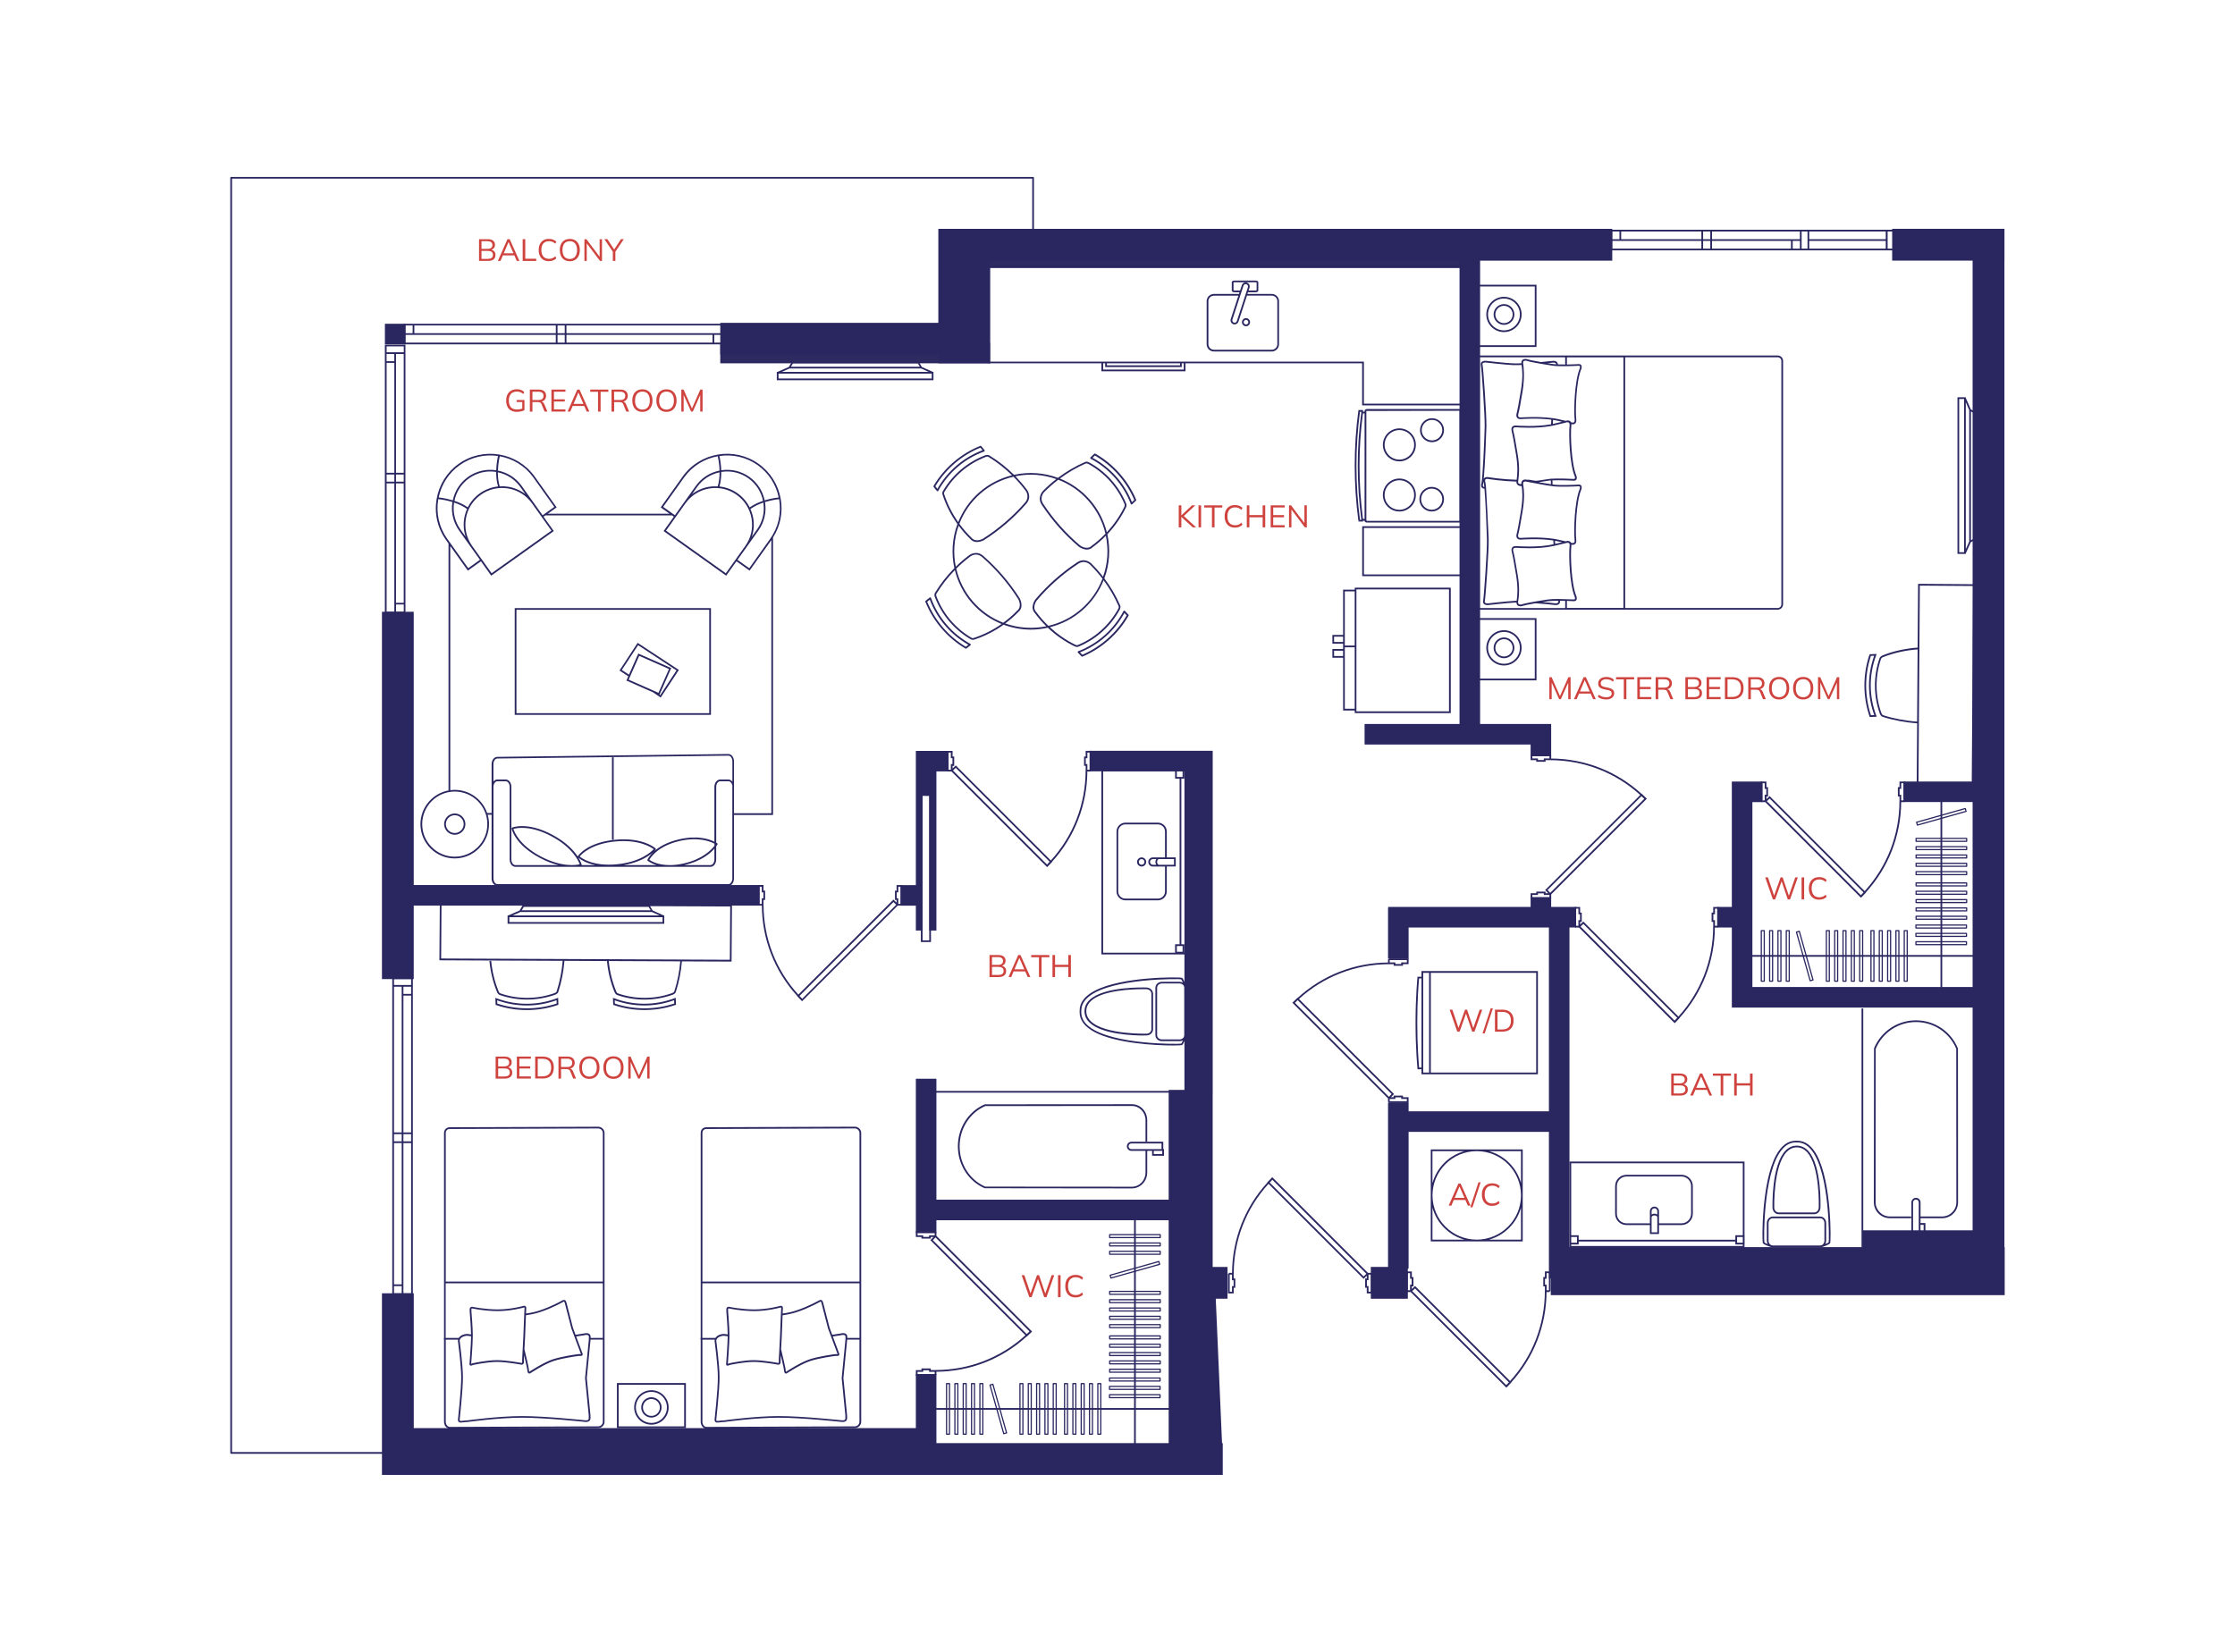 <?xml version="1.0" encoding="UTF-8"?>
<svg xmlns="http://www.w3.org/2000/svg" id="Layer_1" viewBox="0 0 651.97 481.89">
  <defs>
    <style>.cls-1{stroke-width:.35px;}.cls-1,.cls-2,.cls-3,.cls-4{stroke:#2a2760;}.cls-1,.cls-3,.cls-4{stroke-linejoin:round;}.cls-1,.cls-4{fill:none;}.cls-5{fill:#2a2760;}.cls-5,.cls-6{stroke-width:0px;}.cls-2{stroke-miterlimit:10;}.cls-2,.cls-3{fill:#2c2a60;}.cls-2,.cls-3,.cls-4{stroke-width:.5px;}.cls-3,.cls-4{stroke-linecap:round;}.cls-6{fill:#cf433f;}</style>
  </defs>
  <path class="cls-6" d="M343.85,153.84v-6.42h.76v2.91h.02l3.08-2.91h.96l-3.54,3.31v-.38s3.79,3.49,3.79,3.49h-.99l-3.3-3.02h-.02v3.02h-.76Z"></path>
  <path class="cls-6" d="M349.62,153.84v-6.42h.75v6.42h-.75Z"></path>
  <path class="cls-6" d="M353.54,153.84v-5.78h-2.27v-.64h5.28v.64h-2.26v5.78h-.75Z"></path>
  <path class="cls-6" d="M360.27,153.92c-.64,0-1.19-.13-1.64-.4s-.79-.65-1.03-1.14c-.24-.49-.36-1.08-.36-1.76s.12-1.26.36-1.75c.24-.49.58-.87,1.03-1.13.45-.27,1-.4,1.64-.4.45,0,.86.07,1.22.21.36.14.67.34.94.61l-.28.6c-.29-.25-.58-.44-.86-.56s-.62-.18-1-.18c-.73,0-1.29.23-1.67.68-.38.46-.57,1.1-.57,1.92s.19,1.47.57,1.92c.38.46.94.69,1.67.69.38,0,.72-.06,1-.18s.57-.31.86-.57l.28.61c-.27.26-.58.46-.94.61-.36.14-.76.21-1.22.21Z"></path>
  <path class="cls-6" d="M363.7,153.84v-6.42h.76v2.84h3.87v-2.84h.75v6.42h-.75v-2.93h-3.87v2.93h-.76Z"></path>
  <path class="cls-6" d="M370.67,153.84v-6.42h4.1v.62h-3.36v2.23h3.16v.63h-3.16v2.31h3.36v.63h-4.1Z"></path>
  <path class="cls-6" d="M376.02,153.84v-6.42h.59l4.11,5.46h-.21v-5.46h.7v6.42h-.58l-4.11-5.46h.2v5.46h-.7Z"></path>
  <path class="cls-5" d="M315.65,191.56c-.07,0-.13-.03-.18-.08l-1.04-1.09c-.06-.06-.08-.15-.06-.23.02-.08.08-.15.16-.18,5.68-2.17,10.37-6.33,13.2-11.71.04-.07.11-.12.19-.13.08,0,.16.02.22.08l1.04,1.09c.08.08.09.2.04.3-3.03,5.32-7.8,9.55-13.44,11.93-.03.01-.06.02-.1.02ZM315.05,190.32l.67.69c5.41-2.32,10-6.39,12.95-11.49l-.67-.71c-2.84,5.23-7.42,9.29-12.95,11.5Z"></path>
  <path class="cls-5" d="M273.48,143.31c-.08,0-.15-.03-.2-.09l-.94-1.18c-.06-.08-.07-.19-.02-.28,3.12-5.26,7.97-9.42,13.65-11.69.1-.04.22-.01.29.08l.94,1.18c.05.06.07.15.04.22-.02.08-.08.14-.16.17-5.72,2.07-10.47,6.15-13.4,11.48-.04.07-.12.12-.2.13,0,0-.01,0-.02,0ZM272.85,141.86l.6.75c2.94-5.18,7.59-9.16,13.15-11.26l-.61-.76c-5.45,2.23-10.11,6.22-13.14,11.27Z"></path>
  <path class="cls-5" d="M330.1,147.18s-.04,0-.05,0c-.08-.02-.15-.08-.18-.15-2.17-5.68-6.33-10.37-11.71-13.2-.07-.04-.12-.11-.13-.19-.01-.08.02-.16.08-.22l1.09-1.04c.08-.08.2-.09.3-.04,5.32,3.03,9.55,7.8,11.93,13.44.04.1.02.21-.06.28l-1.09,1.04s-.11.07-.17.07ZM318.7,133.55c5.23,2.84,9.3,7.42,11.5,12.95l.69-.66c-2.32-5.41-6.39-10-11.49-12.95l-.71.67Z"></path>
  <path class="cls-5" d="M281.76,189.24s-.09-.01-.13-.04c-5.26-3.12-9.42-7.97-11.7-13.65-.04-.1,0-.22.08-.29l1.18-.94c.06-.05.14-.07.22-.05.08.02.14.08.17.16,2.07,5.72,6.15,10.47,11.48,13.4.07.04.12.11.13.2s-.03.17-.09.22l-1.18.94s-.1.05-.16.05ZM270.47,175.55c2.23,5.45,6.22,10.11,11.27,13.14l.75-.6c-5.18-2.94-9.16-7.59-11.26-13.16l-.76.61Z"></path>
  <path class="cls-6" d="M487.51,319.6v-6.42h2.57c.68,0,1.2.15,1.57.44s.55.7.55,1.24c0,.4-.12.73-.36,1-.24.27-.57.44-1,.53v-.13c.47.05.84.22,1.11.49.27.27.41.63.41,1.09,0,.57-.19,1.01-.57,1.31-.38.3-.92.46-1.61.46h-2.68ZM488.25,316.05h1.72c.5,0,.87-.1,1.12-.29s.37-.47.37-.84-.12-.66-.37-.85-.62-.29-1.12-.29h-1.72v2.27ZM488.25,318.99h1.87c.46,0,.83-.09,1.1-.27.27-.18.41-.48.41-.9s-.13-.73-.41-.91c-.27-.18-.64-.27-1.1-.27h-1.87v2.34Z"></path>
  <path class="cls-6" d="M493.06,319.6l2.83-6.42h.66l2.88,6.42h-.78l-.8-1.83.34.19h-3.92l.36-.19-.78,1.83h-.77ZM496.21,314.05l-1.47,3.46-.22-.16h3.38l-.16.16-1.51-3.46h-.02Z"></path>
  <path class="cls-6" d="M501.94,319.6v-5.78h-2.27v-.64h5.28v.64h-2.26v5.78h-.76Z"></path>
  <path class="cls-6" d="M505.88,319.6v-6.42h.75v2.84h3.87v-2.84h.75v6.42h-.75v-2.93h-3.87v2.93h-.75Z"></path>
  <path class="cls-6" d="M288.65,285.03v-6.42h2.57c.68,0,1.2.15,1.57.44s.55.7.55,1.24c0,.4-.12.73-.36,1-.24.27-.57.44-1,.53v-.13c.47.05.84.22,1.11.49.27.27.41.63.41,1.09,0,.57-.19,1.01-.57,1.31-.38.3-.92.46-1.61.46h-2.68ZM289.38,281.48h1.72c.5,0,.87-.1,1.12-.29s.37-.47.37-.84-.12-.66-.37-.85-.62-.29-1.12-.29h-1.72v2.27ZM289.38,284.42h1.87c.46,0,.83-.09,1.1-.27.27-.18.41-.48.41-.9s-.13-.73-.41-.91c-.27-.18-.64-.27-1.1-.27h-1.87v2.34Z"></path>
  <path class="cls-6" d="M294.2,285.03l2.83-6.42h.66l2.88,6.42h-.78l-.8-1.83.34.19h-3.92l.36-.19-.78,1.83h-.77ZM297.34,279.48l-1.47,3.46-.22-.16h3.38l-.16.16-1.51-3.46h-.02Z"></path>
  <path class="cls-6" d="M303.08,285.03v-5.78h-2.27v-.64h5.28v.64h-2.26v5.78h-.76Z"></path>
  <path class="cls-6" d="M307.02,285.03v-6.42h.75v2.84h3.87v-2.84h.75v6.42h-.75v-2.93h-3.87v2.93h-.75Z"></path>
  <path class="cls-6" d="M517.17,262.38l-2.24-6.42h.79l1.96,5.78h-.32l2.06-5.78h.6l1.95,5.78h-.29l2.01-5.78h.75l-2.26,6.42h-.67l-1.89-5.56h.19l-1.97,5.56h-.66Z"></path>
  <path class="cls-6" d="M525.54,262.38v-6.42h.75v6.42h-.75Z"></path>
  <path class="cls-6" d="M530.69,262.46c-.64,0-1.19-.13-1.64-.4-.45-.27-.79-.65-1.03-1.14-.24-.49-.36-1.08-.36-1.76s.12-1.26.36-1.75c.24-.49.58-.87,1.03-1.13.45-.27,1-.4,1.64-.4.46,0,.86.07,1.22.21.36.14.67.34.94.61l-.28.6c-.29-.25-.58-.44-.86-.56s-.62-.18-1-.18c-.73,0-1.29.23-1.67.68-.38.46-.57,1.1-.57,1.92s.19,1.47.57,1.92c.38.46.94.69,1.67.69.38,0,.72-.06,1-.18s.57-.31.86-.57l.28.61c-.27.26-.58.46-.94.61-.36.14-.76.21-1.22.21Z"></path>
  <path class="cls-6" d="M300.26,378.42l-2.24-6.42h.79l1.96,5.78h-.32l2.06-5.78h.6l1.95,5.78h-.29l2.01-5.78h.75l-2.26,6.42h-.67l-1.89-5.56h.19l-1.97,5.56h-.66Z"></path>
  <path class="cls-6" d="M308.63,378.42v-6.42h.75v6.42h-.75Z"></path>
  <path class="cls-6" d="M313.78,378.5c-.64,0-1.19-.13-1.64-.4-.45-.27-.79-.65-1.03-1.14-.24-.49-.36-1.08-.36-1.76s.12-1.26.36-1.75c.24-.49.58-.87,1.03-1.13.45-.27,1-.4,1.64-.4.46,0,.86.07,1.22.21.36.14.67.34.94.61l-.28.6c-.29-.25-.58-.44-.86-.56s-.62-.18-1-.18c-.73,0-1.29.23-1.67.68-.38.46-.57,1.1-.57,1.92s.19,1.47.57,1.92c.38.46.94.69,1.67.69.38,0,.72-.06,1-.18s.57-.31.86-.57l.28.61c-.27.26-.58.46-.94.61-.36.14-.76.21-1.22.21Z"></path>
  <path class="cls-6" d="M425.11,300.97l-2.24-6.42h.79l1.96,5.78h-.32l2.06-5.78h.6l1.95,5.78h-.29l2.01-5.78h.75l-2.26,6.42h-.67l-1.89-5.56h.19l-1.97,5.56h-.66Z"></path>
  <path class="cls-6" d="M433.11,301.47h-.64l2.38-7.31h.64l-2.38,7.31Z"></path>
  <path class="cls-6" d="M436.09,300.97v-6.42h2.13c.71,0,1.31.12,1.8.37.49.25.86.61,1.12,1.08s.38,1.06.38,1.75-.13,1.27-.38,1.75-.63.84-1.12,1.09c-.49.25-1.09.37-1.8.37h-2.13ZM436.84,300.32h1.32c.87,0,1.52-.21,1.95-.64s.64-1.07.64-1.92-.21-1.5-.64-1.93-1.07-.64-1.95-.64h-1.32v5.13Z"></path>
  <path class="cls-6" d="M422.59,351.71l2.83-6.42h.66l2.88,6.42h-.78l-.8-1.83.34.19h-3.92l.36-.19-.78,1.83h-.77ZM425.74,346.16l-1.47,3.46-.22-.16h3.38l-.16.16-1.51-3.46h-.02Z"></path>
  <path class="cls-6" d="M429.54,352.21h-.64l2.38-7.31h.64l-2.38,7.31Z"></path>
  <path class="cls-6" d="M435.31,351.79c-.64,0-1.19-.13-1.64-.4-.45-.27-.79-.65-1.03-1.14-.24-.49-.36-1.08-.36-1.76s.12-1.26.36-1.75c.24-.49.58-.87,1.03-1.13.45-.27,1-.4,1.64-.4.46,0,.86.07,1.22.21.36.14.67.34.94.61l-.28.6c-.29-.25-.58-.44-.86-.56s-.62-.18-1-.18c-.73,0-1.29.23-1.67.68-.38.46-.57,1.1-.57,1.92s.19,1.47.57,1.92c.38.46.94.69,1.67.69.38,0,.72-.06,1-.18s.57-.31.86-.57l.28.61c-.27.26-.58.46-.94.61-.36.14-.76.21-1.22.21Z"></path>
  <rect class="cls-2" x="210.36" y="100.2" width="78.18" height="5.54"></rect>
  <rect class="cls-1" x="310.54" y="403.64" width=".86" height="14.75"></rect>
  <rect class="cls-1" x="312.97" y="403.64" width=".86" height="14.75"></rect>
  <rect class="cls-1" x="315.4" y="403.64" width=".86" height="14.75"></rect>
  <rect class="cls-1" x="317.82" y="403.64" width=".86" height="14.75"></rect>
  <rect class="cls-1" x="320.25" y="403.64" width=".86" height="14.75"></rect>
  <rect class="cls-1" x="276.12" y="403.64" width=".86" height="14.75"></rect>
  <rect class="cls-1" x="278.55" y="403.64" width=".86" height="14.75"></rect>
  <rect class="cls-1" x="280.98" y="403.64" width=".86" height="14.75"></rect>
  <rect class="cls-1" x="283.41" y="403.64" width=".86" height="14.75"></rect>
  <rect class="cls-1" x="285.84" y="403.64" width=".86" height="14.75"></rect>
  <rect class="cls-1" x="297.53" y="403.64" width=".86" height="14.75"></rect>
  <rect class="cls-1" x="299.96" y="403.64" width=".86" height="14.75"></rect>
  <rect class="cls-1" x="302.39" y="403.64" width=".86" height="14.75"></rect>
  <rect class="cls-1" x="304.82" y="403.64" width=".86" height="14.75"></rect>
  <rect class="cls-1" x="307.24" y="403.64" width=".86" height="14.75"></rect>
  <rect class="cls-1" x="290.79" y="403.64" width=".86" height="14.75" transform="translate(-100.64 94.5) rotate(-15.75)"></rect>
  <rect class="cls-1" x="323.7" y="389.73" width="14.75" height=".86"></rect>
  <rect class="cls-1" x="323.7" y="392.16" width="14.75" height=".86"></rect>
  <rect class="cls-1" x="323.7" y="394.59" width="14.75" height=".86"></rect>
  <rect class="cls-1" x="323.7" y="397.02" width="14.75" height=".86"></rect>
  <rect class="cls-1" x="323.7" y="399.45" width="14.75" height=".86"></rect>
  <rect class="cls-1" x="323.7" y="360.18" width="14.75" height=".86"></rect>
  <rect class="cls-1" x="323.7" y="362.61" width="14.75" height=".86"></rect>
  <rect class="cls-1" x="323.7" y="365.04" width="14.75" height=".86"></rect>
  <rect class="cls-1" x="323.7" y="376.73" width="14.75" height=".86"></rect>
  <rect class="cls-1" x="323.7" y="379.16" width="14.75" height=".86"></rect>
  <rect class="cls-1" x="323.7" y="381.59" width="14.75" height=".86"></rect>
  <rect class="cls-1" x="323.7" y="384.01" width="14.75" height=".86"></rect>
  <rect class="cls-1" x="323.7" y="386.44" width="14.75" height=".86"></rect>
  <rect class="cls-1" x="323.7" y="369.98" width="14.75" height=".86" transform="translate(-88.13 103.79) rotate(-15.75)"></rect>
  <rect class="cls-1" x="323.65" y="402.02" width="14.75" height=".86"></rect>
  <rect class="cls-1" x="323.65" y="404.45" width="14.75" height=".86"></rect>
  <rect class="cls-1" x="323.65" y="406.88" width="14.75" height=".86"></rect>
  <rect class="cls-1" x="545.78" y="271.49" width=".86" height="14.75"></rect>
  <rect class="cls-1" x="548.21" y="271.49" width=".86" height="14.75"></rect>
  <rect class="cls-1" x="550.64" y="271.49" width=".86" height="14.75"></rect>
  <rect class="cls-1" x="553.06" y="271.49" width=".86" height="14.75"></rect>
  <rect class="cls-1" x="555.49" y="271.49" width=".86" height="14.75"></rect>
  <rect class="cls-1" x="513.79" y="271.49" width=".86" height="14.75"></rect>
  <rect class="cls-1" x="516.22" y="271.49" width=".86" height="14.75"></rect>
  <rect class="cls-1" x="518.65" y="271.49" width=".86" height="14.75"></rect>
  <rect class="cls-1" x="521.08" y="271.49" width=".86" height="14.75"></rect>
  <rect class="cls-1" x="532.77" y="271.49" width=".86" height="14.75"></rect>
  <rect class="cls-1" x="535.2" y="271.49" width=".86" height="14.75"></rect>
  <rect class="cls-1" x="537.63" y="271.49" width=".86" height="14.75"></rect>
  <rect class="cls-1" x="540.06" y="271.49" width=".86" height="14.75"></rect>
  <rect class="cls-1" x="542.49" y="271.49" width=".86" height="14.75"></rect>
  <rect class="cls-1" x="526.03" y="271.49" width=".86" height="14.75" transform="translate(-55.93 153.4) rotate(-15.75)"></rect>
  <rect class="cls-1" x="558.94" y="257.58" width="14.75" height=".86"></rect>
  <rect class="cls-1" x="558.94" y="260.01" width="14.75" height=".86"></rect>
  <rect class="cls-1" x="558.94" y="262.44" width="14.75" height=".86"></rect>
  <rect class="cls-1" x="558.94" y="264.87" width="14.75" height=".86"></rect>
  <rect class="cls-1" x="558.94" y="267.3" width="14.75" height=".86"></rect>
  <rect class="cls-1" x="558.94" y="244.58" width="14.75" height=".86"></rect>
  <rect class="cls-1" x="558.94" y="247" width="14.75" height=".86"></rect>
  <rect class="cls-1" x="558.94" y="249.43" width="14.75" height=".86"></rect>
  <rect class="cls-1" x="558.94" y="251.86" width="14.75" height=".86"></rect>
  <rect class="cls-1" x="558.94" y="254.29" width="14.75" height=".86"></rect>
  <rect class="cls-1" x="558.94" y="237.83" width="14.75" height=".86" transform="translate(-43.42 162.69) rotate(-15.75)"></rect>
  <rect class="cls-1" x="558.89" y="269.87" width="14.75" height=".86"></rect>
  <rect class="cls-1" x="558.89" y="272.3" width="14.75" height=".86"></rect>
  <rect class="cls-1" x="558.89" y="274.73" width="14.75" height=".86"></rect>
  <polyline class="cls-4" points="301.36 68.06 301.36 51.86 67.43 51.86 67.43 423.86 111.93 423.86"></polyline>
  <rect class="cls-3" x="287.01" y="72.95" width="139.27" height="4.94"></rect>
  <path class="cls-6" d="M139.74,76.12v-6.34h2.54c.67,0,1.19.14,1.56.43.37.29.55.7.55,1.22,0,.4-.12.73-.36.99-.24.26-.57.44-.99.52v-.13c.47.05.83.21,1.1.48s.4.62.4,1.08c0,.56-.19,1-.56,1.3s-.9.45-1.59.45h-2.66ZM140.46,72.61h1.7c.49,0,.86-.1,1.11-.29s.37-.47.37-.83-.12-.65-.37-.84c-.25-.19-.62-.28-1.11-.28h-1.7v2.24ZM140.46,75.52h1.85c.46,0,.82-.09,1.08-.27s.4-.47.4-.89-.13-.72-.4-.9-.63-.27-1.08-.27h-1.85v2.31Z"></path>
  <path class="cls-6" d="M145.23,76.12l2.8-6.34h.65l2.84,6.34h-.77l-.79-1.81.33.19h-3.88l.36-.19-.77,1.81h-.77ZM148.34,70.63l-1.46,3.42-.22-.16h3.35l-.16.16-1.49-3.42h-.02Z"></path>
  <path class="cls-6" d="M152.47,76.12v-6.34h.75v5.7h3.2v.65h-3.95Z"></path>
  <path class="cls-6" d="M160.14,76.2c-.64,0-1.18-.13-1.62-.4-.44-.26-.79-.64-1.02-1.12-.24-.49-.36-1.06-.36-1.74s.12-1.25.36-1.73c.24-.48.58-.86,1.02-1.12.44-.26.98-.4,1.62-.4.45,0,.85.07,1.21.21.35.14.66.34.93.6l-.28.59c-.29-.25-.57-.44-.86-.55-.28-.12-.61-.18-.99-.18-.73,0-1.28.22-1.66.67-.38.45-.57,1.08-.57,1.9s.19,1.45.57,1.9c.38.45.93.68,1.66.68.38,0,.71-.06.99-.18.28-.12.57-.3.86-.56l.28.6c-.26.26-.57.46-.93.6-.35.14-.76.21-1.21.21Z"></path>
  <path class="cls-6" d="M163.3,72.95c0-.67.12-1.25.35-1.73.23-.48.56-.86,1-1.12.43-.26.96-.4,1.57-.4s1.11.13,1.55.4c.44.26.78.64,1.01,1.12.24.48.36,1.06.36,1.72s-.12,1.25-.36,1.74c-.24.49-.58.86-1.01,1.13-.43.27-.95.4-1.54.4s-1.13-.13-1.57-.4-.76-.64-1-1.13c-.23-.49-.35-1.06-.35-1.73ZM164.08,72.95c0,.82.18,1.45.54,1.91.36.46.89.69,1.59.69s1.2-.23,1.57-.69.56-1.1.56-1.91-.19-1.46-.56-1.91c-.37-.45-.9-.68-1.57-.68s-1.23.23-1.59.68c-.36.45-.54,1.09-.54,1.91Z"></path>
  <path class="cls-6" d="M170.48,76.12v-6.34h.58l4.07,5.4h-.21v-5.4h.69v6.34h-.58l-4.07-5.4h.2v5.4h-.69Z"></path>
  <path class="cls-6" d="M178.77,76.12v-2.96l.16.5-2.63-3.89h.86l2.09,3.16h-.19l2.08-3.16h.83l-2.62,3.89.16-.5v2.96h-.75Z"></path>
  <path class="cls-6" d="M451.96,203.97v-6.42h.66l2.57,5.81h-.26l2.58-5.81h.65v6.42h-.69v-5.44h.27l-2.43,5.44h-.5l-2.44-5.44h.27v5.44h-.68Z"></path>
  <path class="cls-6" d="M459.13,203.97l2.83-6.42h.66l2.88,6.42h-.78l-.8-1.83.34.19h-3.92l.37-.19-.78,1.83h-.77ZM462.28,198.42l-1.47,3.46-.22-.16h3.38l-.16.16-1.51-3.46h-.02Z"></path>
  <path class="cls-6" d="M468.54,204.05c-.52,0-.98-.07-1.38-.2-.41-.13-.76-.32-1.06-.57l.27-.6c.21.16.43.29.64.4.22.11.45.19.7.24.25.05.53.08.84.08.54,0,.94-.1,1.2-.3.26-.2.39-.47.39-.8,0-.29-.09-.5-.27-.66-.18-.15-.5-.27-.96-.36l-.96-.19c-.59-.12-1.03-.32-1.32-.59-.29-.27-.43-.64-.43-1.11,0-.38.1-.72.29-1s.47-.51.83-.66c.36-.16.77-.24,1.25-.24s.87.07,1.25.2c.38.14.7.34.96.6l-.26.58c-.29-.25-.58-.44-.9-.55s-.67-.17-1.06-.17c-.5,0-.89.11-1.18.32-.29.21-.43.51-.43.88,0,.3.09.53.27.7.18.17.48.29.9.38l.96.19c.62.13,1.07.32,1.36.57.29.25.44.61.44,1.07,0,.35-.1.66-.29.94-.19.27-.46.49-.81.64s-.77.23-1.26.23Z"></path>
  <path class="cls-6" d="M473.68,203.97v-5.78h-2.27v-.64h5.28v.64h-2.26v5.78h-.76Z"></path>
  <path class="cls-6" d="M477.62,203.97v-6.42h4.1v.62h-3.36v2.23h3.16v.63h-3.16v2.31h3.36v.63h-4.1Z"></path>
  <path class="cls-6" d="M482.97,203.97v-6.42h2.62c.67,0,1.2.16,1.56.48.37.32.56.76.56,1.33,0,.38-.08.7-.25.96-.17.26-.4.47-.7.61s-.65.21-1.05.21l.16-.12h.18c.25,0,.47.06.67.18.2.12.35.33.47.61l.91,2.16h-.83l-.87-2.12c-.1-.27-.26-.45-.46-.53-.21-.08-.46-.12-.77-.12h-1.44v2.78h-.76ZM483.72,200.6h1.76c.49,0,.85-.1,1.11-.31.25-.21.38-.51.38-.91s-.13-.7-.38-.9-.62-.31-1.11-.31h-1.76v2.43Z"></path>
  <path class="cls-6" d="M491.64,203.97v-6.42h2.57c.68,0,1.21.15,1.57.44.37.29.55.7.55,1.24,0,.4-.12.73-.36,1-.24.27-.57.44-1,.53v-.13c.47.05.85.22,1.12.49.27.27.4.63.4,1.09,0,.57-.19,1.01-.57,1.31-.38.3-.91.46-1.61.46h-2.69ZM492.38,200.42h1.72c.5,0,.87-.1,1.12-.29.25-.19.37-.47.37-.84s-.12-.66-.37-.85c-.25-.19-.62-.29-1.12-.29h-1.72v2.27ZM492.38,203.36h1.87c.46,0,.83-.09,1.1-.27s.4-.48.4-.9-.13-.73-.4-.91-.64-.27-1.1-.27h-1.87v2.34Z"></path>
  <path class="cls-6" d="M497.83,203.97v-6.42h4.1v.62h-3.36v2.23h3.16v.63h-3.16v2.31h3.36v.63h-4.1Z"></path>
  <path class="cls-6" d="M503.18,203.97v-6.42h2.13c.71,0,1.31.12,1.8.37.49.25.86.61,1.12,1.08.25.48.38,1.06.38,1.75s-.13,1.27-.38,1.75c-.26.48-.63.84-1.12,1.09-.49.25-1.09.37-1.8.37h-2.13ZM503.93,203.32h1.32c.87,0,1.52-.21,1.95-.64.43-.43.64-1.07.64-1.92s-.21-1.5-.64-1.93c-.42-.42-1.07-.64-1.95-.64h-1.32v5.13Z"></path>
  <path class="cls-6" d="M509.98,203.97v-6.42h2.62c.67,0,1.2.16,1.56.48.37.32.56.76.56,1.33,0,.38-.08.7-.25.96-.17.26-.4.47-.7.61s-.65.21-1.05.21l.16-.12h.18c.25,0,.47.06.67.18.2.12.35.33.47.61l.91,2.16h-.83l-.87-2.12c-.1-.27-.26-.45-.46-.53-.21-.08-.46-.12-.77-.12h-1.44v2.78h-.76ZM510.73,200.6h1.76c.49,0,.85-.1,1.11-.31.25-.21.38-.51.38-.91s-.13-.7-.38-.9-.62-.31-1.11-.31h-1.76v2.43Z"></path>
  <path class="cls-6" d="M516.04,200.76c0-.68.12-1.26.35-1.75.23-.49.57-.87,1.01-1.13.44-.27.97-.4,1.59-.4s1.12.13,1.56.4c.44.27.79.64,1.02,1.13.24.49.36,1.07.36,1.74s-.12,1.27-.36,1.76-.58.87-1.02,1.14c-.44.27-.96.41-1.56.41s-1.15-.13-1.58-.41c-.44-.27-.77-.65-1.01-1.14s-.36-1.07-.36-1.75ZM516.83,200.76c0,.83.18,1.47.55,1.93s.9.7,1.61.7,1.21-.23,1.59-.7.57-1.11.57-1.93-.19-1.48-.56-1.93c-.38-.46-.91-.69-1.59-.69s-1.25.23-1.61.69c-.36.46-.55,1.1-.55,1.93Z"></path>
  <path class="cls-6" d="M523.06,200.76c0-.68.12-1.26.35-1.75.23-.49.57-.87,1.01-1.13.44-.27.97-.4,1.59-.4s1.12.13,1.56.4c.44.27.79.64,1.02,1.13.24.49.36,1.07.36,1.74s-.12,1.27-.36,1.76-.58.87-1.02,1.14c-.44.27-.96.41-1.56.41s-1.15-.13-1.58-.41c-.44-.27-.77-.65-1.01-1.14s-.36-1.07-.36-1.75ZM523.85,200.76c0,.83.18,1.47.55,1.93s.9.7,1.61.7,1.21-.23,1.59-.7.57-1.11.57-1.93-.19-1.48-.56-1.93c-.38-.46-.91-.69-1.59-.69s-1.25.23-1.61.69c-.36.46-.55,1.1-.55,1.93Z"></path>
  <path class="cls-6" d="M530.33,203.97v-6.42h.65l2.58,5.81h-.26l2.57-5.81h.66v6.42h-.69v-5.44h.27l-2.43,5.44h-.5l-2.44-5.44h.27v5.44h-.68Z"></path>
  <path class="cls-6" d="M144.58,314.65v-6.42h2.57c.68,0,1.2.15,1.57.44s.55.7.55,1.24c0,.4-.12.73-.36,1-.24.27-.57.44-1,.53v-.13c.47.05.84.22,1.11.49.27.27.41.63.41,1.09,0,.57-.19,1.01-.57,1.31-.38.3-.92.46-1.61.46h-2.68ZM145.32,311.1h1.72c.5,0,.87-.1,1.12-.29s.37-.47.37-.84-.12-.66-.37-.85-.62-.29-1.12-.29h-1.72v2.27ZM145.32,314.04h1.87c.46,0,.83-.09,1.1-.27.27-.18.41-.48.41-.9s-.13-.73-.41-.91c-.27-.18-.64-.27-1.1-.27h-1.87v2.34Z"></path>
  <path class="cls-6" d="M150.77,314.65v-6.42h4.09v.62h-3.36v2.23h3.16v.63h-3.16v2.31h3.36v.63h-4.09Z"></path>
  <path class="cls-6" d="M156.12,314.65v-6.42h2.13c.71,0,1.31.12,1.8.37.49.25.86.61,1.12,1.08s.38,1.06.38,1.75-.13,1.27-.38,1.75-.63.84-1.12,1.09c-.49.25-1.09.37-1.8.37h-2.13ZM156.87,314h1.32c.87,0,1.52-.21,1.95-.64s.64-1.07.64-1.92-.21-1.5-.64-1.93-1.07-.64-1.95-.64h-1.32v5.13Z"></path>
  <path class="cls-6" d="M162.91,314.65v-6.42h2.62c.67,0,1.19.16,1.56.48s.56.76.56,1.33c0,.38-.08.7-.25.96-.17.26-.4.47-.7.61-.3.14-.65.21-1.05.21l.16-.12h.18c.25,0,.47.06.67.18.2.12.35.33.47.61l.91,2.16h-.83l-.87-2.12c-.1-.27-.26-.45-.46-.53s-.46-.12-.77-.12h-1.44v2.78h-.75ZM163.67,311.28h1.76c.49,0,.85-.1,1.11-.31.25-.21.38-.51.38-.91s-.13-.7-.38-.9-.62-.31-1.11-.31h-1.76v2.43Z"></path>
  <path class="cls-6" d="M168.98,311.44c0-.68.12-1.26.35-1.75.23-.49.57-.87,1.01-1.13.44-.27.97-.4,1.59-.4s1.12.13,1.57.4c.44.27.78.64,1.02,1.13s.36,1.07.36,1.74-.12,1.27-.36,1.76c-.24.49-.58.87-1.02,1.14-.44.27-.96.41-1.56.41s-1.15-.13-1.58-.41c-.44-.27-.77-.65-1.01-1.14s-.35-1.07-.35-1.75ZM169.77,311.44c0,.83.18,1.47.55,1.93.36.46.9.7,1.61.7s1.21-.23,1.59-.7.57-1.11.57-1.93-.19-1.48-.56-1.93c-.38-.46-.91-.69-1.59-.69s-1.25.23-1.61.69c-.36.46-.55,1.1-.55,1.93Z"></path>
  <path class="cls-6" d="M176,311.44c0-.68.12-1.26.35-1.75.23-.49.57-.87,1.01-1.13.44-.27.97-.4,1.59-.4s1.12.13,1.57.4c.44.27.78.64,1.02,1.13s.36,1.07.36,1.74-.12,1.27-.36,1.76c-.24.49-.58.87-1.02,1.14-.44.27-.96.41-1.56.41s-1.15-.13-1.58-.41c-.44-.27-.77-.65-1.01-1.14s-.35-1.07-.35-1.75ZM176.79,311.44c0,.83.18,1.47.55,1.93.36.46.9.7,1.61.7s1.21-.23,1.59-.7.57-1.11.57-1.93-.19-1.48-.56-1.93c-.38-.46-.91-.69-1.59-.69s-1.25.23-1.61.69c-.36.46-.55,1.1-.55,1.93Z"></path>
  <path class="cls-6" d="M183.27,314.65v-6.42h.66l2.58,5.81h-.26l2.58-5.81h.66v6.42h-.69v-5.44h.27l-2.43,5.44h-.5l-2.44-5.44h.27v5.44h-.68Z"></path>
  <path class="cls-6" d="M150.85,120.15c-.71,0-1.29-.13-1.77-.39s-.83-.64-1.06-1.13c-.24-.49-.36-1.08-.36-1.77s.12-1.26.37-1.76c.25-.49.61-.87,1.07-1.14.47-.27,1.03-.4,1.69-.4.47,0,.87.07,1.21.2.34.14.65.34.92.61l-.28.59c-.2-.18-.39-.32-.58-.42s-.38-.18-.58-.23c-.2-.05-.43-.08-.7-.08-.76,0-1.34.23-1.74.69-.4.46-.61,1.11-.61,1.94s.2,1.49.59,1.94,1,.67,1.82.67c.3,0,.59-.03.87-.09s.54-.14.8-.25l-.16.41v-2.26h-1.64v-.59h2.28v2.98c-.26.14-.59.25-.99.34-.4.08-.79.13-1.19.13Z"></path>
  <path class="cls-6" d="M154.56,120.07v-6.42h2.62c.67,0,1.2.16,1.56.48.37.32.56.76.56,1.33,0,.38-.08.7-.25.96-.17.26-.4.47-.7.61s-.65.21-1.05.21l.16-.12h.18c.25,0,.47.06.67.18.2.12.35.33.47.61l.91,2.16h-.83l-.87-2.12c-.1-.27-.26-.45-.46-.53-.21-.08-.46-.12-.77-.12h-1.44v2.78h-.76ZM155.31,116.7h1.76c.49,0,.85-.1,1.11-.31.25-.21.38-.51.38-.91s-.13-.7-.38-.9-.62-.31-1.11-.31h-1.76v2.43Z"></path>
  <path class="cls-6" d="M160.85,120.07v-6.42h4.1v.62h-3.36v2.23h3.16v.63h-3.16v2.31h3.36v.63h-4.1Z"></path>
  <path class="cls-6" d="M165.57,120.07l2.83-6.42h.65l2.88,6.42h-.78l-.8-1.83.34.19h-3.92l.36-.19-.78,1.83h-.77ZM168.72,114.52l-1.47,3.46-.22-.16h3.38l-.16.16-1.51-3.46h-.02Z"></path>
  <path class="cls-6" d="M174.45,120.07v-5.78h-2.27v-.64h5.28v.64h-2.26v5.78h-.76Z"></path>
  <path class="cls-6" d="M178.39,120.07v-6.42h2.62c.67,0,1.2.16,1.56.48.37.32.56.76.56,1.33,0,.38-.08.7-.25.96-.17.26-.4.47-.7.61s-.65.21-1.05.21l.16-.12h.18c.25,0,.47.06.67.18.2.12.35.33.47.61l.91,2.16h-.83l-.87-2.12c-.1-.27-.26-.45-.46-.53-.21-.08-.46-.12-.77-.12h-1.44v2.78h-.76ZM179.14,116.7h1.76c.49,0,.85-.1,1.11-.31.25-.21.38-.51.38-.91s-.13-.7-.38-.9-.62-.31-1.11-.31h-1.76v2.43Z"></path>
  <path class="cls-6" d="M184.45,116.86c0-.68.12-1.26.35-1.75.23-.49.57-.87,1.01-1.13.44-.27.97-.4,1.59-.4s1.12.13,1.56.4c.44.27.79.64,1.02,1.13.24.49.36,1.07.36,1.74s-.12,1.27-.36,1.76-.58.87-1.02,1.14c-.44.27-.96.41-1.56.41s-1.15-.13-1.58-.41c-.44-.27-.77-.65-1.01-1.14s-.36-1.07-.36-1.75ZM185.24,116.86c0,.83.18,1.47.55,1.93s.9.7,1.61.7,1.21-.23,1.59-.7.57-1.11.57-1.93-.19-1.48-.56-1.93c-.38-.46-.91-.69-1.59-.69s-1.25.23-1.61.69c-.36.46-.55,1.1-.55,1.93Z"></path>
  <path class="cls-6" d="M191.47,116.86c0-.68.12-1.26.35-1.75.23-.49.57-.87,1.01-1.13.44-.27.97-.4,1.59-.4s1.12.13,1.56.4c.44.27.79.64,1.02,1.13.24.49.36,1.07.36,1.74s-.12,1.27-.36,1.76-.58.87-1.02,1.14c-.44.27-.96.41-1.56.41s-1.15-.13-1.58-.41c-.44-.27-.77-.65-1.01-1.14s-.36-1.07-.36-1.75ZM192.27,116.86c0,.83.18,1.47.55,1.93s.9.7,1.61.7,1.21-.23,1.59-.7.57-1.11.57-1.93-.19-1.48-.56-1.93c-.38-.46-.91-.69-1.59-.69s-1.25.23-1.61.69c-.36.46-.55,1.1-.55,1.93Z"></path>
  <path class="cls-6" d="M198.75,120.07v-6.42h.65l2.58,5.81h-.26l2.57-5.81h.66v6.42h-.69v-5.44h.27l-2.43,5.44h-.5l-2.44-5.44h.27v5.44h-.68Z"></path>
  <polygon class="cls-5" points="358.08 378.88 358.08 369.6 353.75 369.6 353.75 319.35 353.76 319.35 353.76 219.05 353.75 219.05 353.75 219.03 317.86 219.03 317.86 225.03 345.51 225.03 345.51 317.96 340.91 317.96 340.91 349.98 273.16 349.98 273.16 314.7 267.16 314.7 267.16 359.72 273.16 359.72 273.16 355.98 340.91 355.98 340.91 421 273.16 421 273.16 400.86 267.16 400.86 267.16 416.61 120.7 416.62 120.7 377.29 111.42 377.29 111.42 430.28 111.68 430.28 111.68 430.28 111.93 430.28 356.69 430.28 356.69 421 356.48 421 354.65 378.88 358.08 378.88"></polygon>
  <polygon class="cls-5" points="267.16 219.06 267.16 220.08 267.16 220.08 267.16 258.22 262.72 258.22 262.72 264.22 267.16 264.22 267.16 271.46 269.12 271.46 269.12 232.14 271.07 232.15 271.07 271.46 273.16 271.46 273.16 225.05 276.7 225.05 276.7 219.06 267.16 219.06"></polygon>
  <polygon class="cls-5" points="404.9 321.66 404.9 369.6 399.88 369.6 399.88 378.88 410.68 378.88 410.68 370.1 410.9 370.1 410.9 330.2 453.07 330.2 453.07 324.2 410.9 324.2 410.9 321.66 404.9 321.66"></polygon>
  <polygon class="cls-5" points="111.42 285.63 120.69 285.63 120.69 264.19 221.58 264.19 221.58 258.19 120.69 258.19 120.69 178.47 111.42 178.47 111.42 285.63"></polygon>
  <polygon class="cls-5" points="584.79 363.82 584.71 363.82 584.71 76.03 584.72 76.03 584.72 66.75 551.96 66.75 551.96 76.03 552.21 76.03 575.43 76.03 575.43 227.99 555.27 227.99 555.27 233.98 575.43 233.98 575.43 287.94 511.19 287.94 511.19 234 514.11 234 514.11 228 505.19 228 505.19 229.92 505.19 229.92 505.19 264.58 500.94 264.58 500.94 270.58 505.19 270.58 505.19 293.94 507.94 293.94 507.94 293.94 575.43 293.94 575.43 358.92 543.28 358.92 543.28 363.82 457.83 363.82 457.83 270.58 459.77 270.58 459.77 264.58 452.49 264.58 452.49 261.75 446.49 261.75 446.49 264.58 404.93 264.58 404.93 264.98 404.9 264.98 404.9 279.68 410.9 279.68 410.9 270.58 451.83 270.58 451.83 372.99 452.38 372.99 452.38 377.83 452.63 377.83 576.04 377.83 584.71 377.83 584.71 377.83 584.79 377.83 584.79 363.82"></polygon>
  <polygon class="cls-5" points="470.31 76.04 470.31 66.76 273.72 66.76 273.72 76.04 273.72 76.04 273.72 94.18 210.11 94.18 210.11 103.46 210.36 103.46 273.72 103.46 273.72 105.99 288.8 105.99 288.79 76.04 425.76 76.04 425.76 211.21 398.06 211.21 398.06 217.21 446.49 217.21 446.49 220.59 452.49 220.59 452.49 211.21 452.2 211.21 446.49 211.21 431.76 211.21 431.76 76.04 470.31 76.04"></polygon>
  <rect class="cls-5" x="112.28" y="94.45" width="6" height="6"></rect>
  <path class="cls-5" d="M226.8,108.49h-.2v2.43h45.7v-2.43h-.2l-3.19-1.44-.92-1.55h-36.97l-.92,1.55-3.31,1.45ZM271.8,110.42h-44.7v-1.43h44.7v1.43ZM228.05,108.49l2.28-1h38.36l2.2,1h-42.85ZM231.32,105.99h36.4l.6,1h-37.59l.6-1Z"></path>
  <path class="cls-5" d="M162.49,291.21c-5.69,2.15-11.95,2.16-17.64.02l-.35-.13.08,2.05.16.06c2.89.98,5.92,1.46,8.96,1.46s6.11-.49,9.01-1.48l.18-.06-.07-2.04-.33.12ZM145.07,292.78l-.04-.96c5.6,2.02,11.72,2.01,17.32-.03l.03.97c-5.59,1.86-11.72,1.86-17.31.01Z"></path>
  <path class="cls-5" d="M162.4,289.19c-.08.27-.42.44-.54.49-5.12,1.86-10.77,1.9-15.91.11-.25-.08-.42-.39-.46-.5-1.18-2.87-1.92-5.89-2.21-8.98l-.5.05c.29,3.14,1.04,6.21,2.24,9.12,0,.02.25.61.76.78,2.57.89,5.26,1.34,7.96,1.34s5.62-.48,8.28-1.45c.03,0,.67-.24.85-.8.95-2.93,1.54-5.98,1.78-9.05l12.58.06-.17.02c.29,3.14,1.04,6.21,2.24,9.12,0,.02.25.61.76.78,2.57.89,5.26,1.33,7.95,1.33s5.62-.48,8.29-1.45c.03,0,.67-.24.85-.8.93-2.88,1.52-5.88,1.77-8.9l14.23.06h.25s.12-16.54.12-16.54l-84.97-.38h-.25s-.12,16.54-.12,16.54l35.96.16c-.24,3.02-.83,6.02-1.76,8.9ZM196.7,289.19c-.08.27-.42.44-.54.49-5.12,1.86-10.76,1.9-15.91.12-.25-.08-.42-.39-.46-.5-1.18-2.86-1.92-5.86-2.21-8.94l20.86.09c-.24,2.97-.83,5.91-1.74,8.75ZM190.17,266.06l2.21,1h-42.85l2.28-1h38.36ZM148.58,267.56h44.7v1.43h-44.7v-1.43ZM152.2,265.56l.6-1h36.4l.6,1h-37.59ZM128.81,264.09l23.61.1-.84,1.42-3.31,1.45h-.2v2.43h45.7v-2.43h-.2l-3.19-1.45-.75-1.26,23.38.1-.11,15.54-84.22-.37.11-15.54Z"></path>
  <path class="cls-5" d="M197.01,293.18l.18-.06-.07-2.04-.33.12c-5.69,2.15-11.95,2.16-17.64.02l-.35-.13.08,2.05.16.06c2.89.98,5.92,1.46,8.96,1.46s6.11-.49,9.01-1.48ZM179.32,291.82c5.6,2.02,11.72,2.01,17.32-.03l.03.97c-5.59,1.86-11.72,1.86-17.31.01l-.04-.96Z"></path>
  <path class="cls-5" d="M200.08,403.48h-20.12v13.14h20.12s0-13.14,0-13.14ZM199.58,416.12h-19.12v-12.14h19.12v12.14Z"></path>
  <path class="cls-5" d="M206.1,416.77l43.26-.16c1.02,0,1.86-.83,1.86-1.86v-84.2c0-1.02-.83-1.86-1.86-1.86l-43.26.16c-1.02,0-1.7.68-1.7,1.7v59.75h-.05v.5h.05v23.95c0,.99.63,2.01,1.7,2.01ZM249.36,416.11l-43.26.16c-.74,0-1.2-.79-1.2-1.51v-23.95h3.6c-.03.11-.05.22-.05.33,0,.07.96,7.09.96,10.71s-.94,12.24-.96,12.35c0,.27.08.47.23.61.17.15.39.19.66.19.22,0,.48-.03.76-.07.35-.04.74-.09,1.19-.1.09-.01,9.03-1.25,15.89-1.25h0c6.86,0,18.37,1.24,18.52,1.25.55,0,.91-.11,1.14-.35.3-.32.29-.77.27-1.25,0-.12,0-.24-.01-.39l-1.07-10.83,1.07-10.91c0-.1,0-.2.02-.3h3.59v23.95c0,.75-.61,1.36-1.36,1.36ZM228.05,389.88l.24-6.18c1.45-.19,2.81-.49,4.05-.89,3.76-1.23,6.94-3.07,6.92-3.07.08-.03.15-.03.18-.02.08.05.15.3.21.52l1.89,7.31,2.79,7.47v.02c-.08.01-.22,0-.32,0-.25,0-.52-.02-.72.05-.04,0-4.33.55-7.1,1.46-2.77.91-6.76,3.54-6.89,3.64-.08-.06-.12-.46-.14-.67-.03-.24-.05-.48-.11-.66,0-.03-.59-2.79-1.16-5.09h-.05s.21-3.89.21-3.89ZM227.87,382.07c-.02.17-.04.35-.04.5l-.29,7.29-.35,6.66c0,.11,0,.23,0,.34.01.28.03.63-.07.73,0,0-.03.03-.1.03-.37-.07-4.39-.82-7.17-.82s-6.67.81-6.65.82c-.28,0-.53.1-.73.19-.05.02-.11.04-.15.06.03-.38.47-5.99.47-8.3s-.4-6.98-.4-7v-.25c0-.23-.02-.5.05-.57.04-.04.12-.04.12-.05.04,0,3.6.78,7.54.78,3.73,0,7.28-.95,7.69-1.06.03,0,.05,0,.06.02.07.07.03.41,0,.62ZM212.02,398.33c.07.05.14.07.22.07.14,0,.29-.06.44-.12.17-.07.36-.15.59-.16.04,0,3.76-.81,6.6-.81s7.05.8,7.1.81h.05c.2,0,.36-.06.48-.18.24-.25.23-.68.21-1.1,0-.11,0-.21,0-.31l.06-1.17c.43,1.86.8,3.59.81,3.63.05.16.07.38.09.59.05.44.09.86.36,1.04.06.04.15.08.26.08.06,0,.12,0,.19-.03l.06-.03s4.09-2.71,6.8-3.59c2.72-.89,6.96-1.43,7.05-1.45.17-.05.4-.04.6-.04.31.01.6.02.77-.19.09-.12.11-.28.05-.49l-1.87-5c1.63-.22,2.92-.46,2.9-.46.34,0,.56.06.68.19.17.19.14.57.11.98-.01.18-.03.36-.03.51l-1.07,10.93,1.07,10.86c0,.13,0,.26,0,.39.01.38.03.72-.13.88-.12.13-.39.2-.75.2-.12-.01-11.65-1.25-18.54-1.25h0c-6.89,0-15.87,1.24-15.93,1.25-.44,0-.85.05-1.22.1-.44.06-.89.11-1.02,0-.04-.04-.06-.11-.07-.2,0-.09.96-8.72.96-12.38s-.95-10.71-.96-10.74c0-.79,1.06-1.46,2.27-1.46l1.07.15c-.02,2.48-.46,8-.46,8.08,0,.08,0,.33.19.46ZM206.1,329.36l43.26-.16c.75,0,1.36.61,1.36,1.36v43.31h-45.82v-43.31c0-.75.45-1.2,1.2-1.2ZM204.9,374.37h45.82v15.94h-3.56c.02-.4,0-.78-.27-1.06-.21-.23-.55-.34-1.06-.34,0,0-.02,0-.03,0-.01,0-1.36.26-3.04.48l-.74-1.98-1.82-7.06-.06-.23c-.1-.35-.19-.68-.46-.83-.16-.08-.35-.09-.62,0-.03.02-3.17,1.84-6.88,3.05-1.18.39-2.49.67-3.87.85l.02-.61c0-.15.02-.3.03-.45.04-.4.08-.77-.13-1.01-.11-.12-.26-.18-.46-.18h-.07s-3.72,1.06-7.6,1.06-7.4-.76-7.49-.78c-.23,0-.41.06-.53.19-.22.22-.21.57-.2.93v.26s.37,4.27.4,6.69l-1.04-.14c-1.13,0-2.11.47-2.55,1.17h-3.81v-15.94Z"></path>
  <path class="cls-5" d="M176.35,414.76v-84.2c0-1.02-.83-1.86-1.86-1.86l-43.26.16c-1.02,0-1.7.68-1.7,1.7v59.75h-.05v.5h.05v23.95c0,.99.63,2.01,1.7,2.01l43.26-.16c1.02,0,1.86-.83,1.86-1.86ZM131.23,329.36l43.26-.16c.75,0,1.36.61,1.36,1.36v43.31h-45.82v-43.31c0-.75.45-1.2,1.2-1.2ZM130.03,374.37h45.82v15.94h-3.56c.02-.4,0-.78-.27-1.06-.21-.23-.55-.34-1.06-.34-.01,0-.02,0-.03,0-.01,0-1.36.26-3.04.48l-.74-1.98-1.82-7.06-.06-.23c-.1-.35-.19-.68-.46-.83-.16-.08-.35-.09-.62,0-.03.02-3.17,1.84-6.88,3.05-1.18.39-2.49.67-3.87.85l.02-.61c0-.15.02-.3.03-.45.04-.4.08-.77-.13-1.01-.11-.12-.26-.18-.46-.18h-.07s-3.72,1.06-7.6,1.06-7.4-.76-7.49-.78c-.23,0-.41.06-.53.19-.22.22-.21.57-.2.93v.26s.37,4.27.4,6.69l-1.04-.14c-1.13,0-2.11.47-2.55,1.17h-3.81v-15.94ZM153.18,389.88l.24-6.19c1.45-.19,2.81-.49,4.05-.89,3.76-1.22,6.94-3.07,6.92-3.07.08-.03.15-.03.18-.02.08.05.15.3.21.52l1.89,7.31,2.79,7.47s0,.01,0,.02c-.08.01-.23,0-.33,0-.24,0-.52-.02-.72.05-.04,0-4.33.56-7.1,1.46-2.77.91-6.76,3.54-6.89,3.64-.08-.06-.12-.46-.14-.67-.02-.24-.05-.48-.1-.66,0-.03-.59-2.79-1.16-5.09h-.05s.21-3.89.21-3.89ZM153,382.07c-.02.17-.04.35-.04.5l-.29,7.29-.35,6.66c0,.11,0,.23,0,.34.01.28.03.63-.07.73,0,0-.03.03-.1.03-.37-.07-4.39-.82-7.17-.82-2.9,0-6.67.81-6.65.82-.28,0-.53.1-.73.19-.05.02-.11.04-.15.06.03-.38.47-5.99.47-8.3s-.4-6.98-.4-7v-.25c0-.23-.02-.5.05-.57.04-.04.12-.04.12-.05.04,0,3.6.78,7.54.78,3.73,0,7.28-.95,7.69-1.06.03,0,.05,0,.06.02.07.07.03.41,0,.62ZM137.15,398.33c.07.05.14.07.22.07.14,0,.29-.06.44-.12.17-.07.36-.15.59-.16.04,0,3.76-.81,6.6-.81,2.85,0,7.05.8,7.1.81h.05c.2,0,.36-.06.48-.18.24-.25.23-.68.21-1.1,0-.11,0-.21,0-.31l.06-1.17c.43,1.86.8,3.59.81,3.63.05.16.07.38.09.59.05.44.09.86.36,1.04.06.04.15.08.26.08.06,0,.12,0,.19-.03l.06-.03s4.09-2.71,6.8-3.59c2.72-.89,6.96-1.43,7.05-1.45.17-.05.4-.04.6-.04.31.01.6.02.77-.19.09-.12.11-.28.05-.49l-1.87-5c1.63-.22,2.92-.46,2.91-.46.34,0,.56.06.68.19.17.19.14.57.11.98-.01.18-.03.36-.03.51l-1.07,10.93,1.07,10.86c0,.13,0,.26,0,.39.01.39.03.72-.13.88-.12.13-.39.2-.75.2-.12-.01-11.65-1.25-18.54-1.25s-15.88,1.24-15.93,1.25c-.44,0-.85.05-1.22.1-.44.06-.89.11-1.02,0-.04-.04-.06-.11-.07-.2,0-.09.96-8.72.96-12.38s-.95-10.71-.96-10.74c0-.79,1.06-1.46,2.27-1.46l1.07.15c-.02,2.48-.46,8-.46,8.08,0,.08,0,.33.19.46ZM131.23,416.27c-.74,0-1.2-.79-1.2-1.51v-23.95h3.6c-.03.11-.05.22-.05.33,0,.07.96,7.09.96,10.71s-.94,12.24-.96,12.35c0,.27.08.47.23.61.17.15.39.19.66.19.22,0,.48-.03.76-.07.35-.04.74-.09,1.19-.1.09-.01,9.04-1.25,15.9-1.25s18.37,1.24,18.52,1.25c.55,0,.91-.11,1.14-.35.3-.32.29-.77.27-1.25,0-.12,0-.24-.01-.39l-1.07-10.83,1.07-10.91c0-.1,0-.2.02-.3h3.59v23.95c0,.75-.61,1.36-1.36,1.36l-43.26.16Z"></path>
  <path class="cls-5" d="M190.02,415.62c2.78,0,5.03-2.26,5.03-5.03s-2.26-5.03-5.03-5.03-5.03,2.26-5.03,5.03,2.26,5.03,5.03,5.03ZM190.02,406.05c2.5,0,4.53,2.03,4.53,4.53s-2.03,4.53-4.53,4.53-4.53-2.03-4.53-4.53,2.03-4.53,4.53-4.53Z"></path>
  <path class="cls-5" d="M190.02,413.55c1.64,0,2.97-1.33,2.97-2.97s-1.33-2.97-2.97-2.97-2.97,1.33-2.97,2.97,1.33,2.97,2.97,2.97ZM190.02,408.12c1.36,0,2.47,1.11,2.47,2.47s-1.11,2.47-2.47,2.47-2.47-1.11-2.47-2.47,1.11-2.47,2.47-2.47Z"></path>
  <path class="cls-5" d="M545.35,208.99l.06.18,2.04-.07-.12-.33c-2.15-5.69-2.16-11.95-.02-17.64l.13-.35-2.05.08-.06.16c-1.96,5.79-1.95,12.18.02,17.97ZM545.75,191.34l.96-.04c-2.01,5.6-2.01,11.72.03,17.32l-.97.03c-1.86-5.59-1.86-11.72-.01-17.31Z"></path>
  <path class="cls-5" d="M549.05,191.27s-.61.25-.78.76c-1.82,5.25-1.78,11.02.12,16.24,0,.03.24.67.8.85,3,.97,6.76,1.67,10.06,1.89l-.13,18.23v.25s16.54.11,16.54.11l.41-58.91v-.25s-16.54-.12-16.54-.12l-.13,18.6c-3.59.25-7.35,1.09-10.35,2.33ZM549.34,208.65c-.27-.08-.44-.42-.49-.54-1.86-5.11-1.9-10.76-.12-15.91.08-.25.39-.42.5-.46,2.95-1.21,6.64-2.04,10.16-2.29l-.15,21.07c-3.26-.22-6.96-.91-9.91-1.87ZM560.03,170.84l15.54.11-.4,58.16-15.54-.11.4-58.16Z"></path>
  <path class="cls-5" d="M272.69,174.1c1.96,5.2,5.69,9.6,10.49,12.4.19.11.4.15.59.15.27,0,.49-.07.5-.08,3.03-1,5.9-2.47,8.5-4.32,2.56.94,5.26,1.43,7.96,1.43,1.65,0,3.3-.2,4.93-.56,2.32,2.2,4.97,4.05,7.84,5.45.02,0,.32.16.68.16.13,0,.28-.02.41-.08,5.14-2.12,9.43-5.97,12.08-10.85.01-.03.34-.63.1-1.17-1.24-2.82-2.78-5.46-4.62-7.89.74-2.02,1.21-4.14,1.36-6.35.15-2.22-.02-4.41-.49-6.52,2.19-2.31,4.03-4.95,5.43-7.82.01-.02.29-.59.08-1.09-2.12-5.14-5.97-9.43-10.85-12.08-.03-.01-.63-.35-1.17-.1-2.82,1.24-5.46,2.78-7.89,4.62-2.02-.74-4.14-1.21-6.35-1.36-2.2-.15-4.37.02-6.47.48-2.16-2.15-4.56-4.04-7.19-5.65-.5-.31-1.14-.07-1.17-.06-5.2,1.96-9.6,5.69-12.4,10.49-.28.47-.08,1.07-.07,1.09,1,3.03,2.47,5.9,4.32,8.49-1.52,4.11-1.82,8.58-.89,12.86-2.15,2.16-4.04,4.57-5.65,7.2-.31.5-.07,1.14-.06,1.17ZM305.82,182.58c-1.28-1.24-2.47-2.58-3.52-4.02l-.02-.02c-1.32-1.39.11-3.31.17-3.38,3.48-4.1,7.52-7.68,12.01-10.65.59-.41,1.15-.56,1.64-.56,1.12,0,1.88.77,1.93.81,1.29,1.28,2.48,2.63,3.58,4.06-1.29,3.38-3.39,6.41-6.19,8.85-2.84,2.48-6.14,4.1-9.58,4.9ZM326.31,176.83c.11.26-.02.61-.08.72-2.6,4.78-6.8,8.56-11.83,10.63-.24.1-.57-.01-.68-.07-2.73-1.33-5.24-3.08-7.47-5.14,3.4-.84,6.66-2.47,9.48-4.93,2.78-2.43,4.88-5.43,6.21-8.76,1.73,2.33,3.2,4.85,4.37,7.54ZM316.71,135.23c.07-.03.15-.04.23-.04.21,0,.41.08.5.13,4.78,2.6,8.56,6.8,10.63,11.83.1.24-.01.57-.07.68-1.33,2.72-3.07,5.23-5.13,7.45-.86-3.46-2.52-6.7-4.94-9.47-2.43-2.78-5.43-4.88-8.76-6.21,2.33-1.73,4.85-3.2,7.54-4.38ZM322.47,155.7c-1.24,1.29-2.59,2.48-4.03,3.54l-.03.02c-1.39,1.32-3.31-.11-3.38-.17-4.1-3.48-7.68-7.52-10.65-12.01-1.36-1.96.19-3.5.26-3.56,1.28-1.29,2.63-2.48,4.06-3.57,3.38,1.29,6.41,3.39,8.85,6.19,2.43,2.79,4.1,6.06,4.92,9.56ZM295.65,139.07c1.26,1.27,2.44,2.63,3.52,4.08.06.07,1.38,1.81-.24,3.56-3.55,4.04-7.65,7.55-12.17,10.44-.09.05-2.18,1.21-3.38-.29l-.02-.02c-1.28-1.24-2.45-2.6-3.5-4.04,1.26-3.3,3.32-6.34,6.16-8.82,2.8-2.45,6.1-4.1,9.63-4.91ZM275.44,144.23c-.04-.11-.11-.45.03-.68,2.74-4.7,7.05-8.35,12.15-10.27.07-.03.22-.07.39-.07.12,0,.24.02.34.08,2.5,1.53,4.8,3.33,6.87,5.36-3.49.86-6.74,2.53-9.53,4.95-2.82,2.46-4.87,5.47-6.17,8.72-1.74-2.48-3.13-5.22-4.08-8.1ZM279.66,153.37c1.01,1.36,2.12,2.64,3.34,3.82.57.71,1.31.93,1.99.93,1.06,0,2-.52,2.03-.54,4.57-2.91,8.71-6.46,12.28-10.53,1.91-2.07.28-4.19.26-4.2-1.04-1.38-2.16-2.68-3.35-3.91,1.46-.3,2.95-.46,4.46-.46.52,0,1.04.02,1.56.05,2.04.14,4.02.57,5.9,1.23-1.35,1.05-2.63,2.18-3.85,3.41-.02.02-1.92,1.89-.32,4.2,2.99,4.52,6.6,8.6,10.75,12.12.02.01,1.1.83,2.33.83.57,0,1.16-.17,1.7-.68,1.37-1,2.65-2.13,3.84-3.34.41,1.97.56,4,.42,6.06-.14,2.04-.57,4.02-1.23,5.9-1.05-1.35-2.18-2.63-3.41-3.85-.02-.02-1.89-1.92-4.2-.32-4.52,2.99-8.6,6.6-12.12,10.75-.02.02-1.75,2.33-.15,4.03,1,1.37,2.12,2.64,3.33,3.83-3.99.82-8.15.54-11.99-.82,1.36-1.01,2.64-2.12,3.82-3.34,1.82-1.47.41-3.98.39-4.02-2.91-4.57-6.46-8.71-10.53-12.28-2.07-1.9-4.19-.28-4.2-.26-1.38,1.03-2.68,2.15-3.9,3.34-.81-3.98-.52-8.12.83-11.95ZM292.68,181.68c-3.3-1.26-6.34-3.32-8.82-6.16-2.49-2.86-4.12-6.17-4.91-9.63,1.27-1.26,2.63-2.44,4.08-3.53.05-.04.73-.57,1.67-.57.57,0,1.23.19,1.89.8,4.04,3.55,7.55,7.65,10.43,12.17.05.09,1.21,2.18-.29,3.38l-.02.02c-1.24,1.28-2.59,2.45-4.03,3.5ZM273.17,173.2c1.54-2.51,3.34-4.81,5.37-6.89.84,3.42,2.47,6.71,4.94,9.54,2.46,2.82,5.46,4.88,8.71,6.18-2.48,1.74-5.21,3.12-8.09,4.07-.11.04-.46.11-.68-.03-4.7-2.74-8.35-7.05-10.27-12.15-.05-.12-.13-.49.02-.73Z"></path>
  <path class="cls-5" d="M452.33,370.91h-1.67v1.64h-.47v2.72h.47v1.35h-.01c0,9.81-3.59,19.06-10.15,26.27l-27.73-27.73-.93.9v-.78h.47v-2.72h-.47v-1.64h-1.67v.25c0,1.86,0,5.4,0,5.49h.25v.26h1.09l27.73,27.73.18.18,1.48-1.54-.04-.04c6.58-7.23,10.21-16.5,10.28-26.33h.94v-.25h.25c0-.1,0-5.5,0-5.5v-.25ZM410.66,371.41h.67v1.64h.47v1.72h-.47v1.64h-.67c0-.15,0-.35,0-.61v-4.39ZM412.76,375.86l27.4,27.4c-.26.28-.52.55-.78.82l-27.43-27.43.82-.79ZM451.16,376.41v-1.64h-.47v-1.72h.47v-1.64h.67v4.39c0,.26,0,.46,0,.61h-.67Z"></path>
  <path class="cls-5" d="M399.04,371.33l-27.91-27.91-1.48,1.54.04.04c-6.59,7.23-10.21,16.5-10.29,26.33h-.94v.25h-.25c0,.1,0,5.5,0,5.5v.25h1.67v-1.64h.47v-2.72h-.47v-1.35h.01c0-9.81,3.59-19.06,10.15-26.27l27.73,27.73.93-.9v.78h-.47v2.72h.47v1.64h1.67v-.25s0-5.4,0-5.5h-.25v-.25h-1.09ZM359.85,375.2h-.47v1.64h-.67v-4.39c0-.26,0-.46,0-.61h.67v1.64h.47v1.72ZM397.78,372.39l-27.4-27.4c.26-.28.52-.55.78-.82l27.43,27.43-.82.79ZM399.88,372.44v4.39h-.67v-1.64h-.47v-1.72h.47v-1.64h.67c0,.15,0,.35,0,.61Z"></path>
  <path class="cls-5" d="M268.8,399.23v.47h-1.64v1.67h.25s5.4,0,5.5,0v-.25h.25v-.94c9.83-.07,19.1-3.7,26.33-10.29l.04.04,1.54-1.48-27.91-27.91v-1.09h-.25v-.25c-.1,0-3.64,0-5.5,0h-.25v1.67h1.64v.47h2.72v-.47h.78l-.9.93,27.73,27.73c-7.21,6.56-16.46,10.15-26.27,10.15h0s-1.35.01-1.35.01v-.47h-2.72ZM271.02,360.37v.47h-1.72v-.47h-1.64v-.67h4.39c.26,0,.46,0,.61,0v.67h-1.64ZM272.1,361.8l.79-.82,27.43,27.43c-.27.27-.55.53-.82.78l-27.4-27.4ZM272.66,400.2v.67c-.15,0-.35,0-.61,0h-4.39v-.67h1.64v-.47h1.72v.47h1.64Z"></path>
  <path class="cls-5" d="M263.21,258.19h-1.67v1.64h-.47v2.72h.47v.78l-.93-.9-27.73,27.73c-6.56-7.2-10.15-16.46-10.15-26.27h-.01v-1.35h.47v-2.72h-.47v-1.64h-1.67v.25s0,5.4,0,5.5h.25v.25h.94c.07,9.83,3.7,19.1,10.28,26.33l-.04.04,1.48,1.54,27.91-27.91h1.09v-.25h.25c0-.1,0-5.5,0-5.5v-.25ZM222.22,263.69h-.67c0-.15,0-.35,0-.61v-4.39h.67v1.64h.47v1.72h-.47v1.64ZM234,291.36c-.27-.27-.53-.55-.78-.82l27.4-27.39.82.79-27.43,27.43ZM262.04,263.69v-1.64h-.47v-1.72h.47v-1.64h.67v4.39c0,.26,0,.46,0,.61h-.67Z"></path>
  <path class="cls-5" d="M268.62,231.64v43.18h2.95s0-43.18,0-43.18h-2.95ZM271.07,274.33h-1.95v-42.18h1.95v42.18Z"></path>
  <path class="cls-5" d="M410.64,321.76h.25v-1.67h-1.64v-.47h-2.72v.47h-.78l.9-.93-27.73-27.73c7.21-6.56,16.46-10.15,26.27-10.15h0s1.35-.01,1.35-.01v.47h2.72v-.47s1.64,0,1.64,0v-1.67h-.25c-1.86,0-5.4,0-5.49,0v.25h-.26v.94c-9.83.07-19.1,3.7-26.33,10.29l-.04-.04-1.54,1.48,27.91,27.91v1.09h.25v.25c.1,0,5.5,0,5.5,0ZM405.39,280.09c.15,0,.35,0,.61,0h4.39s0,.67,0,.67h-1.64v.47s-1.72,0-1.72,0v-.47h-1.64v-.67ZM405.95,319.16l-.79.82-27.43-27.43c.27-.27.55-.53.82-.78l27.4,27.39ZM405.39,321.26v-.67h1.64v-.47h1.72v.47h1.64v.67h-4.39c-.26,0-.46,0-.61,0Z"></path>
  <path class="cls-5" d="M452.24,220.34v-.25c-.11,0-5.5,0-5.5,0h-.25v1.67h1.64v.47h2.72v-.47h1.35c9.81.01,19.06,3.6,26.27,10.16l-27.73,27.73.9.93h-.78v-.47h-2.72v.47h-1.64v1.67h.25c1.86,0,5.4,0,5.49,0v-.25h.26v-1.09l27.73-27.73.18-.18-1.54-1.48-.04.04c-7.23-6.58-16.5-10.21-26.33-10.28v-.94h-.25ZM478.83,232.26c.28.26.55.52.82.78l-27.43,27.43-.79-.82,27.39-27.4ZM451.99,261.76c-.15,0-.35,0-.61,0h-4.39s0-.67,0-.67h1.64v-.47h1.72v.47h1.64v.67ZM451.99,221.26h-1.64v.47h-1.72v-.47h-1.64v-.67h4.39c.26,0,.46,0,.61,0v.67Z"></path>
  <path class="cls-5" d="M499.75,270.29c0,9.81-3.59,19.06-10.14,26.27l-27.74-27.73-.93.9v-.78h.47v-2.72h-.47v-1.64h-1.67v.25s0,5.4,0,5.5h.25v.25h1.09l27.73,27.73.18.18,1.48-1.54-.04-.04c6.58-7.23,10.21-16.5,10.28-26.33h.94v-.25h.25c0-.1,0-5.5,0-5.5v-.25h-1.67v1.64h-.47v2.72h.47v1.35h-.01ZM459.77,269.47v-4.39h.67v1.64h.47v1.72h-.47v1.64h-.67c0-.15,0-.35,0-.61ZM461.87,269.52l27.4,27.4c-.26.28-.52.55-.78.82l-27.43-27.43.82-.79ZM499.8,266.72h.47v-1.64h.67v4.39c0,.26,0,.46,0,.61h-.67v-1.64h-.47v-1.72Z"></path>
  <path class="cls-5" d="M318.12,225.05v-.25h.25c0-.1,0-5.5,0-5.5v-.25h-1.67v1.64h-.47v2.72h.47v1.35h-.01c0,9.81-3.59,19.06-10.15,26.27l-27.56-27.56-.17-.17-.93.9v-.78h.47v-2.72h-.47v-1.64h-1.67v.25s0,5.4,0,5.5h.25v.25h1.09l27.91,27.91,1.48-1.54-.04-.04c6.59-7.23,10.21-16.5,10.29-26.33h.94ZM276.7,223.94v-4.39h.67v1.64h.47v1.72h-.47v1.64h-.67c0-.15,0-.35,0-.61ZM278.8,223.99l27.4,27.4c-.26.28-.52.55-.78.82l-27.43-27.43.82-.79ZM316.73,221.19h.47v-1.64h.67v4.39c0,.26,0,.46,0,.61h-.67v-1.64h-.47v-1.72Z"></path>
  <path class="cls-5" d="M423.2,208.02v-36.58h-28.01v.58h-3.39v13.21h-3.13v2.55h3.13v1.55h-3.13v2.55h3.13v15.39h3.39v.76h28.01ZM395.68,171.94h27.01v35.58h-27.01v-35.58ZM389.16,187.28v-1.55h2.63v1.55h-2.63ZM392.29,185.23v-12.71h2.89v15.81h-2.89v-3.1ZM389.16,191.38v-1.55h2.63v1.55h-2.63ZM392.29,206.76v-17.93h2.89v17.93h-2.89Z"></path>
  <path class="cls-5" d="M354.11,102.54h16.87c1.17,0,2.12-.95,2.12-2.12v-12.55c0-1.17-.95-2.12-2.12-2.12h-7.08s.16-.49.16-.49h2.19c.48,0,.81-.2.81-.5v-2.41c0-.29-.33-.5-.81-.5h-6.12c-.48,0-.81.21-.81.5v2.41c0,.29.33.5.81.5h1.44l-.16.49h-7.3c-1.17,0-2.12.95-2.12,2.12v12.55c0,1.17.95,2.12,2.12,2.12ZM360.14,84.75c-.16,0-.26-.03-.31-.06v-2.29s.16-.06.31-.06h6.12c.16,0,.26.04.31.06v2.29s-.16.06-.31.06h-2.03l.27-.82c.1-.3.07-.62-.07-.9-.14-.28-.39-.49-.69-.59-.3-.1-.62-.07-.9.07-.28.14-.49.39-.59.69l-.51,1.55h-1.6ZM360.8,93.67c-.12.36-.51.55-.86.44-.36-.12-.55-.5-.44-.86l3.23-9.89c.06-.17.18-.31.34-.4.16-.08.35-.1.52-.04.17.06.32.18.4.34.08.16.1.35.04.52l-3.23,9.89ZM352.49,87.87c0-.89.73-1.62,1.62-1.62h7.14s-2.23,6.84-2.23,6.84c-.2.62.14,1.29.76,1.49.12.04.24.06.37.06.5,0,.96-.32,1.13-.82l2.47-7.58h7.24c.89,0,1.62.73,1.62,1.62v12.55c0,.89-.73,1.62-1.62,1.62h-16.87c-.89,0-1.62-.73-1.62-1.62v-12.55Z"></path>
  <path class="cls-5" d="M363.47,95.17c.65,0,1.18-.53,1.18-1.18s-.53-1.18-1.18-1.18-1.18.53-1.18,1.18.53,1.18,1.18,1.18ZM363.47,93.31c.38,0,.68.31.68.68s-.31.68-.68.68-.68-.31-.68-.68.31-.68.68-.68Z"></path>
  <path class="cls-5" d="M396.27,119.63v.22h-.03c-1.41,10.61-1.41,21.38,0,31.99l.28-.04v.07l-.25.02v.25h1.33v-.25h.46s0,.19,0,.19l.28.28h.1l.23.07h27.59s0-33.12,0-33.12h-27.51l-.38.1-.3.27v.42h-.46v-.48h-1.33ZM396.72,151.65c-1.38-10.46-1.38-21.06-.01-31.52h.39v.26c-1.36,10.1-1.36,20.61,0,31.22v.04h-.38ZM425.76,119.83v32.13h-26.96l-.12-.09h-.1v-31.97s27.18-.07,27.18-.07ZM398.06,120.61v30.77h-.48c-1.33-10.46-1.33-20.81,0-30.77h.48Z"></path>
  <path class="cls-5" d="M417.64,149.22c1.98,0,3.59-1.61,3.59-3.59s-1.61-3.59-3.59-3.59-3.59,1.61-3.59,3.59,1.61,3.59,3.59,3.59ZM417.64,142.54c1.71,0,3.09,1.39,3.09,3.09s-1.39,3.09-3.09,3.09-3.09-1.39-3.09-3.09,1.39-3.09,3.09-3.09Z"></path>
  <path class="cls-5" d="M417.73,129c1.93,0,3.5-1.57,3.5-3.5s-1.57-3.5-3.5-3.5-3.5,1.57-3.5,3.5,1.57,3.5,3.5,3.5ZM417.73,122.49c1.66,0,3,1.35,3,3s-1.35,3-3,3-3-1.35-3-3,1.35-3,3-3Z"></path>
  <path class="cls-5" d="M408.21,149.22c2.65,0,4.81-2.16,4.81-4.81s-2.16-4.81-4.81-4.81-4.81,2.16-4.81,4.81,2.16,4.81,4.81,4.81ZM408.21,140.1c2.38,0,4.31,1.94,4.31,4.31s-1.94,4.31-4.31,4.31-4.31-1.94-4.31-4.31,1.94-4.31,4.31-4.31Z"></path>
  <path class="cls-5" d="M408.21,134.59c2.65,0,4.81-2.16,4.81-4.81s-2.16-4.81-4.81-4.81-4.81,2.16-4.81,4.81,2.16,4.81,4.81,4.81ZM408.21,125.46c2.38,0,4.31,1.94,4.31,4.31s-1.94,4.31-4.31,4.31-4.31-1.94-4.31-4.31,1.94-4.31,4.31-4.31Z"></path>
  <path class="cls-5" d="M288.29,105.99h33v2.32h24.52v-2.32h51.54v12.27h30.04v-40.62h-139.11v28.35ZM345.32,107.81h-23.52v-1.82h.59v1.09h22.34v-1.09h.59v1.82ZM322.89,105.99h21.34v.59h-21.34v-.59ZM288.79,78.14h138.11v39.62h-29.04v-12.27h-109.07v-27.35Z"></path>
  <path class="cls-5" d="M414.66,284.93h-1.15l-.02.22c0,.05-.56,5.32-.56,13.2s.56,13.31.56,13.36l.02.22h1.15v1.46h33.96v-30.1h-33.96v1.63ZM413.97,311.44c-.1-1.1-.54-6.14-.54-13.09s.43-11.84.54-12.92h.69v26.01h-.69ZM448.12,312.9h-30.74v-29.1h30.74v29.1ZM415.16,283.8h1.72v29.1h-1.72v-29.1Z"></path>
  <path class="cls-5" d="M573.45,161.6v-.2l1.44-3.19,1.55-.93v-36.96l-1.55-.92-1.45-3.31v-.2h-2.43v45.7h2.43ZM574.94,120.02l1,.6v36.4l-1,.6v-37.59ZM574.44,119.63v38.36l-1,2.2v-42.85s1,2.29,1,2.29ZM572.94,116.4v44.7s-1.43,0-1.43,0v-44.7s1.43,0,1.43,0Z"></path>
  <path class="cls-5" d="M524.31,332.79h-.51c-2.27,0-4.19,1.43-5.71,4.26-4.31,8.04-4.12,25.21-3.84,25.62.3.46,2.03,1.02,2.56,1.19l.02-.06c.1.02.21.04.32.04h13.82c.11,0,.22-.01.32-.04l.02.06c.52-.16,2.25-.73,2.56-1.19.27-.41.47-17.59-3.84-25.62-1.52-2.83-3.44-4.26-5.71-4.26ZM517.14,363.34c-.69,0-1.24-.62-1.24-1.39v-5.16c0-.77.56-1.39,1.24-1.39h13.82c.69,0,1.24.62,1.24,1.39v5.16c0,.77-.56,1.39-1.24,1.39h-13.82ZM533.44,362.4c-.08.12-.48.32-.99.52.16-.28.26-.61.26-.97v-5.16c0-1.04-.78-1.89-1.74-1.89h-13.82c-.96,0-1.75.85-1.75,1.89v5.16c0,.36.1.69.26.98-.51-.2-.91-.39-.97-.48-.18-.68-.38-19.97,4.89-26.8,1.21-1.57,2.63-2.37,4.22-2.37h.51c1.59,0,3.01.8,4.22,2.37,5.27,6.82,5.07,26.12,4.91,26.75Z"></path>
  <path class="cls-5" d="M524.13,334.22c-1.24,0-2.35.49-3.28,1.45-4.1,4.21-3.8,16.16-3.79,16.67.03,1.04.83,1.88,1.79,1.88h10.38c.96,0,1.77-.84,1.81-1.88.02-.51.42-12.45-3.64-16.67-.93-.96-2.03-1.45-3.27-1.45ZM530.54,352.32c-.03.77-.61,1.4-1.31,1.4h-10.38c-.69,0-1.27-.63-1.29-1.4,0-.12-.3-12.24,3.65-16.3.84-.86,1.82-1.3,2.93-1.3s2.08.44,2.91,1.3c3.91,4.06,3.5,16.18,3.5,16.3Z"></path>
  <rect class="cls-5" x="543.03" y="294.2" width=".5" height="71.49"></rect>
  <path class="cls-5" d="M560.22,355.38h6.32c2.56,0,4.64-2.08,4.64-4.64l-.03-44.82-.02-.1c-2.06-4.96-6.86-8.16-12.23-8.16s-10.17,3.2-12.23,8.16l-.05,44.92c0,2.55,2.07,4.63,4.62,4.64h6.27v-.5h-6.24c-2.28,0-4.14-1.86-4.14-4.14l.03-44.77c1.99-4.75,6.6-7.81,11.75-7.81s9.76,3.06,11.75,7.81l.03,44.77c0,2.28-1.86,4.14-4.16,4.14h-6.29v-4.11c0-.73-.6-1.33-1.33-1.33s-1.33.6-1.33,1.33v9.29h2.16v.21h1.92v-3.47h-1.42v-1.43ZM558.06,359.56v-8.79c0-.46.37-.83.83-.83s.83.37.83.83v8.79h-1.66ZM561.14,357.31v2.47h-.92v-2.47h.92Z"></path>
  <path class="cls-5" d="M346.42,224.48h-25.13v53.95h25.13v-53.95ZM344.97,224.98v1.68h-1.68v-1.68h1.68ZM321.79,224.98h21v2.18h1.31v48.31h-1.31v2.46h-21v-52.95ZM344.97,277.66h-1.68v-1.68h1.68v1.68ZM345.92,277.93h-.44v-2.46h-.87v-48.31h.87v-2.18h.44v52.95Z"></path>
  <path class="cls-5" d="M333.02,250.13c-.73,0-1.33.6-1.33,1.33s.6,1.33,1.33,1.33,1.33-.6,1.33-1.33-.6-1.33-1.33-1.33ZM333.02,252.28c-.46,0-.83-.37-.83-.83s.37-.83.83-.83.83.37.83.83-.37.83-.83.83Z"></path>
  <path class="cls-5" d="M342.97,250.13h-2.61v-7.54c0-1.43-1.17-2.6-2.6-2.6h-9.46c-1.43,0-2.6,1.17-2.6,2.6v17.46c0,1.43,1.16,2.6,2.6,2.6h9.46c1.43,0,2.6-1.16,2.6-2.6v-7.27h2.61v-2.66ZM339.85,260.05c0,1.16-.94,2.1-2.1,2.1h-9.46c-1.16,0-2.1-.94-2.1-2.1v-17.46c0-1.16.94-2.1,2.1-2.1h9.46c1.16,0,2.1.94,2.1,2.1v7.54h-3.55c-.73,0-1.33.6-1.33,1.33s.6,1.33,1.33,1.33h3.55v7.27ZM337.28,252.28h-.98c-.46,0-.83-.37-.83-.83s.37-.83.83-.83h.98c-.14.23-.24.51-.24.83s.1.6.24.83ZM338.07,252.28c-.29,0-.53-.38-.53-.83s.24-.83.53-.83h4.4v1.66h-4.4Z"></path>
  <path class="cls-5" d="M319.2,301.04c6.18,3.31,17.72,3.96,22.94,3.96,1.58,0,2.58-.06,2.67-.12.46-.3,1.02-2.03,1.19-2.56l-.06-.02c.02-.1.04-.21.04-.32v-13.82c0-.11-.01-.22-.04-.32l.06-.02c-.16-.52-.73-2.25-1.18-2.56-.41-.27-17.57-.47-25.61,3.84-2.84,1.52-4.27,3.44-4.27,5.71v.51c0,2.27,1.44,4.19,4.27,5.71ZM345.48,288.16v13.82c0,.69-.62,1.25-1.39,1.25h-5.16c-.77,0-1.39-.56-1.39-1.25v-13.82c0-.69.62-1.25,1.39-1.25h5.16c.77,0,1.39.56,1.39,1.25ZM315.43,294.82c0-1.59.8-3.01,2.37-4.22,6.83-5.27,26.11-5.06,26.74-4.91.11.08.31.48.52.99-.28-.16-.61-.26-.97-.26h-5.16c-1.04,0-1.89.78-1.89,1.75v13.82c0,.96.85,1.75,1.89,1.75h5.16c.36,0,.69-.1.97-.26-.2.51-.39.91-.48.97-.67.18-19.96.38-26.79-4.89-1.57-1.21-2.37-2.63-2.37-4.22v-.51Z"></path>
  <path class="cls-5" d="M333.63,302.07c.48,0,.78,0,.85,0,1.04-.03,1.88-.83,1.88-1.79v-10.38c0-.96-.84-1.77-1.88-1.81-.51-.02-12.46-.42-16.67,3.64-.96.93-1.45,2.03-1.45,3.27s.49,2.35,1.45,3.29c3.62,3.51,12.92,3.8,15.81,3.8ZM318.16,292.08c3.34-3.22,12.15-3.51,15.23-3.51.66,0,1.06.01,1.08.01.77.03,1.4.62,1.4,1.31v10.38c0,.69-.63,1.27-1.39,1.29-.12,0-12.24.31-16.3-3.65-.86-.84-1.3-1.82-1.3-2.93s.44-2.08,1.3-2.91Z"></path>
  <rect class="cls-5" x="272.3" y="318.26" width="71.82" height=".5"></rect>
  <path class="cls-5" d="M334.65,333.01v-6.26c-.01-2.55-2-4.62-4.45-4.62l-42.87.03-.1.02c-4.75,2.06-7.81,6.86-7.81,12.23s3.07,10.17,7.81,12.23l42.97.05c2.45,0,4.45-2.08,4.45-4.66v-6.29h1.43v1.42h3.47v-1.92h-.21v-2.16h-9.29c-.73,0-1.33.6-1.33,1.33s.6,1.33,1.33,1.33h4.11v6.32c0,2.28-1.77,4.14-3.95,4.14l-42.82-.03c-4.54-1.99-7.46-6.6-7.46-11.75s2.93-9.76,7.46-11.75l42.82-.03c2.18,0,3.95,1.86,3.95,4.14v6.24h.5ZM339.04,336.66h-2.47v-.92h2.47v.92ZM329.21,334.41c0-.46.37-.83.83-.83h8.79v1.66h-8.79c-.46,0-.83-.37-.83-.83Z"></path>
  <path class="cls-5" d="M444.19,335.32h-26.82v26.82h26.82v-26.82ZM443.69,335.82v9.33c-1.25-4.52-4.81-8.08-9.33-9.33h9.33ZM443.69,348.73c0,7.12-5.79,12.91-12.91,12.91s-12.91-5.79-12.91-12.91,5.79-12.91,12.91-12.91,12.91,5.79,12.91,12.91ZM417.86,335.82h9.33c-4.52,1.25-8.08,4.81-9.33,9.33v-9.33ZM417.86,361.64v-9.33c1.25,4.52,4.81,8.08,9.33,9.33h-9.33ZM434.36,361.64c4.52-1.25,8.08-4.81,9.33-9.33v9.33h-9.33Z"></path>
  <path class="cls-5" d="M162.64,100.45h48.31v-6h-46.21s-2.1,0-2.1,0h-41.77s-3.1,0-3.1,0h0v6h44.87ZM162.64,99.95v-2.25h2.1v2.25h-2.1ZM165.24,97.7h42.61s0,2.25,0,2.25h-42.61s0-2.25,0-2.25ZM210.45,97.7v2.25h-2.1v-2.25h2.1ZM210.45,97.2h-45.21s0-2.25,0-2.25h45.21s0,2.25,0,2.25ZM164.74,94.95v2.25h-2.1v-2.25h2.1ZM162.14,94.95v2.25h-41.27v-2.25h41.27ZM120.37,94.95v2.25h-2.1v-2.25h2.1ZM118.27,99.95v-2.25h.92s42.94,0,42.94,0v2.25h-43.87Z"></path>
  <path class="cls-5" d="M472.91,67.03h-3.1v6h55.74s1.72,0,1.72,0h0s23.32,0,23.32,0h2.27v-6h-25.09s0,0,0,0h-28.86s-2.1,0-2.1,0h-23.9ZM550.64,67.53h1.72v5h-1.72v-5ZM470.31,69.78v-2.25h2.1v2.25h-2.1ZM470.31,72.53v-2.25h.92s25.08,0,25.08,0v2.25h-26ZM496.81,72.53v-2.25h2.1v2.25h-2.1ZM499.41,70.28h23.04s0,2.25,0,2.25h-23.04s0-2.25,0-2.25ZM525.05,70.28v2.25h-2.1v-2.25h2.1ZM527.77,72.53v-2.25h22.32s0,2.25,0,2.25h-22.32ZM550.09,67.53v2.25h-22.32s0-2.25,0-2.25h22.32ZM527.27,67.53v5h-1.72v-5h1.72ZM525.05,69.78h-2.6s-23.04,0-23.04,0v-2.25h25.64s0,2.25,0,2.25ZM498.91,67.53v2.25h-2.1v-2.25h2.1ZM496.31,67.53v2.25h-23.4v-2.25h23.4Z"></path>
  <path class="cls-5" d="M120.43,377.79v-92.66h-6v92.66h6ZM119.93,377.29h-2.25v-.92h0v-42.9h2.25v43.83ZM119.93,332.96h-2.25v-2.1h2.25v2.1ZM119.93,330.36h-2.25v-39.92h2.25v39.92ZM119.93,289.95h-2.25v-2.1h2.25v2.1ZM114.93,285.63h5v1.72h-5v-1.72ZM114.93,287.85h2.25v42.51h-2.25v-42.51ZM114.93,330.86h2.25v2.1h-2.25v-2.1ZM114.93,333.46h2.25v41.23h-2.25v-41.23ZM114.93,377.29v-2.1h2.25v2.1h-2.25Z"></path>
  <path class="cls-5" d="M118.27,178.95h0v-3.1h0v-75.3h-6v78.4h6ZM115.53,178.45v-2.1h2.25v2.1h-2.25ZM117.77,175.85h-2.25v-34.83s2.25,0,2.25,0v34.83ZM117.77,140.52h-2.25v-2.1h2.25v2.1ZM117.77,137.92h-2.25v-34.65h2.25v34.65ZM112.78,101.05h5v1.72h-5v-1.72ZM115.02,103.27v2.1h-2.25v-2.1h2.25ZM112.78,105.87h2.25v32.05h-2.25v-32.05ZM112.78,138.42h2.25v2.1h-2.25v-2.1ZM112.78,178.45v-37.43h2.25v36.51s0,.92,0,.92h-2.25Z"></path>
  <path class="cls-5" d="M555.77,227.99h-1.67v1.64h-.47v2.72h.47v1.35h-.01c0,9.81-3.59,19.06-10.15,26.27l-27.56-27.56-.17-.17-.93.9v-.78h.47v-2.72h-.47v-1.64h-1.67v.25c0,1.86,0,5.4,0,5.49h.25v.26h1.09l27.73,27.73.18.18,1.48-1.54-.04-.04c6.59-7.23,10.21-16.5,10.29-26.33h.94v-.25h.25c0-.1,0-5.5,0-5.5v-.25ZM514.11,228.49h.67v1.64h.47v1.72h-.47v1.64h-.67c0-.15,0-.35,0-.61v-4.39ZM516.21,232.94l27.4,27.4c-.26.28-.52.55-.78.82l-27.43-27.43.82-.79ZM554.6,233.49v-1.64h-.47v-1.72h.47v-1.64h.67v4.39c0,.26,0,.46,0,.61h-.67Z"></path>
  <path class="cls-5" d="M397.37,168.08h30.04v-14.56h-30.04v14.56ZM397.87,154.02h29.04v13.56h-29.04v-13.56Z"></path>
  <polygon class="cls-5" points="331.32 411.26 343.21 411.26 343.21 410.76 331.32 410.76 331.32 351.9 330.82 351.9 330.82 410.76 269.6 410.76 269.6 411.26 330.82 411.26 330.82 425.75 331.32 425.75 331.32 411.26"></polygon>
  <polygon class="cls-5" points="566.56 278.61 566.56 229.85 566.06 229.85 566.06 278.61 507.3 278.61 507.3 279.11 566.06 279.11 566.06 290.56 566.56 290.56 566.56 279.11 578.45 279.11 578.45 278.61 566.56 278.61"></polygon>
  <path class="cls-5" d="M190.48,201.96l2.25,1.54,5.3-8.06-12.03-7.9-5.29,8.07,2.57,1.69-.55,1.24,7.75,3.43ZM183.39,198.28l3.07-6.95,8.69,3.84-3.07,6.95-1.35-.6h0l-7.34-3.24ZM192.59,202.81l-.21-.15,3.42-7.76-9.6-4.24-2.72,6.16-2.09-1.37,4.75-7.23,11.2,7.35-4.75,7.23Z"></path>
  <path class="cls-5" d="M207.39,177.4h-57.24s0,31.15,0,31.15h57.24s0-31.15,0-31.15ZM206.89,177.9v30.15s-56.24,0-56.24,0v-30.15s56.24,0,56.24,0Z"></path>
  <rect class="cls-5" x="178.52" y="220.92" width=".5" height="24.09"></rect>
  <path class="cls-5" d="M133.81,135.3c-3.46,2.46-5.75,6.13-6.45,10.33-.15.9-.23,1.79-.23,2.68,0,3.28,1.01,6.47,2.95,9.19l.76,1.07v72.03c-4.65.86-8.19,4.93-8.19,9.83,0,5.51,4.49,10,10,10s10-4.49,10-10c0-.95-.14-1.87-.39-2.74h1.15s0-.51,0-.51h-1.3c-1.35-3.91-5.07-6.75-9.45-6.75-.45,0-.88.04-1.31.1v-71.25s5.12,7.19,5.12,7.19l3.83-2.73,2.99,4.2,18.26-13.01-2.99-4.2.53-.38h36.95s.53.38.53.38l-2.99,4.2,18.26,13.01,2.99-4.2,3.83,2.73,6.35-8.91v79.68s-4.6,0-4.6,0h-6.29s0-7.7,0-7.7v-7.44c0-1.18-.75-2.13-1.66-2.13l-67.39.83c-.91,0-1.66.96-1.66,2.13v33.37c0,.22.03.42.08.62,0,.03.01.05.02.08.06.21.13.4.23.57,0,0,0,0,0,0,.02.04.04.07.07.1,0,0,0,0,.01.01.18.27.42.48.68.61h0s.07.03.1.04c0,0,0,0,.01,0,.14.05.29.09.45.09h67.39s0,0,.02,0h.04s.04-.01.06-.01c.12-.01.23-.04.34-.07,0,0,0,0,.01,0,.04-.01.07-.03.11-.04,0,0,0,0,0,0,.12-.06.24-.13.35-.22,0,0,0,0,.01,0l.03-.03s.03-.04.04-.05c.09-.09.17-.19.25-.3,0,0,0-.01.01-.02.02-.03.04-.07.06-.11,0,0,0,0,0,0,.1-.17.18-.36.23-.57,0-.03.01-.06.02-.08.05-.2.08-.4.08-.61v-18.55s6.29,0,6.29,0h4.77s.33,0,.33,0v-80.96c2.11-3.32,2.92-7.24,2.26-11.15-.71-4.2-3-7.87-6.45-10.33-7.12-5.07-17.05-3.42-22.15,3.67l-6.43,9.03,2.6,1.85h-35.55s2.6-1.85,2.6-1.85l-6.43-9.03c-5.1-7.09-15.04-8.73-22.16-3.67ZM213.63,228.02c-.3-.38-.71-.61-1.16-.61h-2.41c-.92,0-1.66.96-1.66,2.13v16.01c-1.46-.74-4.92-1.95-10.35-.68-7.29,1.7-9.12,5.76-9.19,5.93-.01.03-.02.07-.02.1,0,.07.03.14.09.19.07.06.93.78,2.64,1.29h-9.7c6.74-1.14,9.29-4.39,9.4-4.54.08-.1.06-.25-.03-.34-.15-.14-3.78-3.31-11.88-2.51-8.12.8-10.68,4.6-10.79,4.76-.02.04-.03.08-.04.12-1.14-1.74-3.33-4.17-7.41-6.34-7.26-3.88-11.55-2.17-11.73-2.1-.09.04-.15.13-.15.23,0,.01,0,.03,0,.04.03.19.93,4.66,8.2,8.54,2.03,1.09,3.85,1.74,5.44,2.13h-12.55c-.63,0-1.16-.75-1.16-1.63v-21.21c0-1.18-.75-2.13-1.66-2.13h-2.41c-.45,0-.86.23-1.16.61v-5.1c0-.89.53-1.63,1.16-1.63l67.39-.83c.63,0,1.16.75,1.16,1.63v5.92ZM208.4,246.75c-.92,1.22-3.46,3.86-8.8,5.11-1.53.36-2.88.51-4.06.52h-.09c-3.53.02-5.5-1.17-6.04-1.55.44-.78,2.58-4.03,8.76-5.47,5.56-1.3,9.02.11,10.24.77v.63ZM208.4,247.56v3.18c0,.89-.53,1.63-1.16,1.63h-7.68c.05-.01.1-.02.16-.03,4.9-1.14,7.49-3.39,8.69-4.78ZM169.12,252.14c-1.03.24-5.31.94-11.46-2.34-6.16-3.29-7.61-7.07-7.89-7.98.92-.28,4.93-1.15,11.1,2.14,6.15,3.28,7.89,7.19,8.25,8.17ZM168.71,250.18c.42.38,1.95,1.58,4.96,2.2h-4s.03-.08.02-.12c-.02-.08-.25-.89-.97-2.07ZM169.1,249.86c.6-.74,3.4-3.69,10.29-4.37,6.86-.68,10.47,1.61,11.31,2.23-.71.77-3.83,3.73-10.69,4.41-6.88.68-10.18-1.66-10.91-2.27ZM213.63,229.54v26.75c0,.17-.02.34-.06.5,0,.02,0,.04-.01.06-.04.16-.11.31-.19.45-.02.03-.03.06-.05.08h0c-.06.1-.12.17-.18.23-.03.03-.06.05-.09.08-.06.05-.13.1-.21.14,0,0-.02,0-.02.01l-.05.02c-.11.04-.2.06-.28.06h-67.39c-.09,0-.18-.02-.29-.06l-.05-.02s0,0-.01,0c-.19-.09-.36-.24-.49-.45v-.02s-.04-.05-.06-.07c-.08-.14-.14-.29-.18-.45,0-.02,0-.04-.01-.06-.04-.16-.06-.33-.06-.5v-26.75c0-.89.53-1.63,1.16-1.63h2.41c.63,0,1.16.75,1.16,1.63v21.21c0,1.18.75,2.13,1.66,2.13h15.84c.45.02.86.02,1.23,0h27.44c.26,0,.54,0,.82,0h11.59c.92,0,1.66-.96,1.66-2.13v-3.82c.24-.33.36-.55.38-.59.06-.11.03-.24-.07-.31-.02-.02-.13-.09-.3-.2v-16.29c0-.89.53-1.63,1.16-1.63h2.41c.63,0,1.16.75,1.16,1.63ZM209.37,133.11c.28,1.22.48,2.67.53,4.17-2.81.56-5.26,2.13-6.93,4.48l-3.42,4.8s0,0,0,0l-2.67,3.75-3.43-2.44,6.14-8.62c2.43-3.37,5.98-5.46,9.79-6.15ZM218.69,148.02c-.81-1.61-2-3.01-3.51-4.09-1.59-1.13-3.41-1.81-5.31-2.01.39-1.31.54-2.78.53-4.24,2.8-.45,5.6.2,7.91,1.85,2.23,1.59,3.73,3.92,4.27,6.59-1.4.47-2.76,1.09-3.89,1.9ZM222.68,146.62c.43,2.78-.22,5.56-1.86,7.86l-1.5,2.1c.57-1.71.71-3.54.41-5.37-.16-.95-.45-1.86-.83-2.72,1.09-.79,2.41-1.41,3.78-1.87ZM206.82,142.01c-1.83.31-3.51,1.04-4.94,2.14l1.49-2.1c1.58-2.21,3.88-3.71,6.53-4.26,0,1.42-.15,2.84-.54,4.1-.84-.05-1.7-.02-2.55.13ZM227.17,145.12c-1.23.13-2.67.41-4.11.85-.58-2.77-2.14-5.19-4.46-6.84-2.4-1.71-5.31-2.39-8.21-1.94-.05-1.49-.25-2.94-.53-4.16,3.8-.56,7.81.28,11.17,2.67,3.18,2.27,5.33,5.6,6.12,9.42ZM215.13,163.32l1.57-2.2,1.11-1.55s0,0,0,0l3.42-4.8c1.73-2.42,2.41-5.37,1.93-8.3,1.43-.44,2.88-.72,4.11-.85,0,.03.02.06.02.09.68,4.07-.25,8.15-2.64,11.5l-6.09,8.56-3.43-2.44ZM197.13,150.81l2.82-3.96c1.66-2.33,4.13-3.87,6.95-4.34,2.82-.47,5.66.18,7.99,1.84,2.33,1.66,3.87,4.13,4.35,6.95.48,2.82-.18,5.66-1.84,7.98l-1.07,1.5-4.6,6.46-17.45-12.43,2.85-4h0ZM132.66,230.92c5.24,0,9.5,4.26,9.5,9.5s-4.26,9.5-9.5,9.5c-5.24,0-9.5-4.26-9.5-9.5s4.26-9.5,9.5-9.5ZM138.81,160.77l-1.07-1.5c-1.66-2.33-2.31-5.16-1.84-7.98.47-2.82,2.02-5.29,4.35-6.95,2.33-1.66,5.17-2.31,7.99-1.84,2.82.47,5.29,2.02,6.95,4.34l2.82,3.96h0s2.85,4,2.85,4l-17.45,12.43-4.6-6.46ZM132.56,146.12c.54-2.67,2.04-5,4.27-6.59,2.31-1.64,5.11-2.3,7.91-1.85,0,.05,0,.1,0,.15,0,1.41.16,2.82.54,4.08-1.89.2-3.71.88-5.31,2.01-1.51,1.08-2.7,2.48-3.51,4.09-1.13-.81-2.49-1.43-3.89-1.9ZM136.25,148.48c-.38.86-.67,1.77-.83,2.72-.11.63-.16,1.26-.16,1.88,0,1.19.19,2.36.56,3.49l-1.5-2.1c-1.63-2.29-2.29-5.08-1.86-7.86,1.37.46,2.69,1.07,3.78,1.87ZM145.24,137.79c2.64.55,4.95,2.05,6.53,4.26l1.49,2.1c-1.43-1.09-3.11-1.83-4.94-2.14-.85-.14-1.71-.18-2.55-.13-.39-1.26-.54-2.68-.54-4.1ZM127.87,145.61c1.23.13,2.68.41,4.11.85-.1.61-.15,1.22-.15,1.82,0,2.31.72,4.56,2.08,6.48l3.42,4.8s0,0,0,0l1.11,1.55,1.57,2.2-3.43,2.44-5.24-7.35h0s-.03-.05-.05-.07l-.81-1.13c-2.39-3.35-3.32-7.43-2.64-11.5,0-.03.02-.06.02-.09ZM145.27,133.03c-.27,1.22-.47,2.66-.52,4.16-2.9-.45-5.82.23-8.21,1.94-2.32,1.65-3.88,4.07-4.46,6.84-1.43-.44-2.87-.71-4.11-.85.79-3.82,2.94-7.15,6.12-9.42,3.36-2.39,7.37-3.23,11.18-2.67ZM145.77,133.11c3.81.68,7.36,2.77,9.79,6.15l6.14,8.62-2.76,1.97h-.06s-.02.04-.02.06l-.58.41-2.67-3.75s0,0,0,0l-3.42-4.8c-1.67-2.34-4.12-3.92-6.93-4.48.04-1.5.25-2.95.53-4.17Z"></path>
  <path class="cls-5" d="M135.76,240.3c-.07-1.71-1.51-3.05-3.22-2.98s-3.05,1.51-2.98,3.22,1.51,3.05,3.22,2.98,3.05-1.51,2.98-3.22ZM135.26,240.32c.06,1.43-1.07,2.65-2.5,2.7s-2.65-1.07-2.7-2.5,1.07-2.65,2.5-2.7,2.65,1.07,2.7,2.5Z"></path>
  <path class="cls-5" d="M448.21,83.07h-17.61s0,18.15,0,18.15h17.61s0-18.15,0-18.15ZM447.71,100.72h-16.61s0-17.15,0-17.15h16.61s0,17.15,0,17.15Z"></path>
  <path class="cls-5" d="M431.74,177.86h86.83c.86,0,1.57-.7,1.57-1.57v-71.01c0-.86-.7-1.57-1.57-1.57h-86.83c-.86,0-1.56.7-1.56,1.57v71.01c0,.86.7,1.57,1.56,1.57ZM474.07,104.22h44.5c.59,0,1.07.48,1.07,1.07v71.01c0,.59-.48,1.07-1.07,1.07h-44.5s0-73.14,0-73.14ZM473.57,104.22v73.14s-16.49,0-16.49,0v-2.07c.93.03,1.67.06,1.97.09.42.03.65-.14.76-.28.3-.4.09-1.04.06-1.11v-.02c-1.55-3.54-1.77-12.42-1.5-14.58.02-.18.03-.35.02-.5.12.03.25.05.39.05.22,0,.44-.05.63-.18.35-.25.48-.72.39-1.4-.27-2.15-.06-11.04,1.49-14.58v-.02c.03-.07.25-.71-.05-1.11-.11-.15-.33-.31-.76-.28-.85.06-5.46.25-7.34,0-.07,0-.16-.02-.24-.03-.02-.67-.04-1.07-.03-1.09,0-.04-.01-.07-.02-.11,2.18-.1,5.49.04,6.2.09.43.03.65-.14.76-.28.3-.4.09-1.04.06-1.11v-.02c-1.55-3.54-1.77-12.42-1.5-14.58.02-.18.03-.35.02-.5.12.03.26.05.39.05.22,0,.44-.05.63-.18.35-.25.48-.72.39-1.4-.27-2.15-.06-11.04,1.49-14.58v-.02c.03-.07.25-.71-.05-1.11-.11-.15-.33-.31-.76-.28-.43.03-1.86.1-3.4.12v-2.1s16.49,0,16.49,0ZM454.5,175.78c-.16.21-.54.28-1.1.2-.72-.1-1.98-.22-3.43-.34.68-.11,1.29-.2,1.73-.26.7-.09,1.76-.12,2.88-.12.03.18.03.38-.08.52ZM432.47,106.37c-.06-.25.03-.35.06-.39.17-.2.58-.23.75-.23.02,0,.03,0,.04,0,.05,0,5.52.63,7.9.75.63.03,1.56.02,2.64-.02,0,.03,0,.05.01.08.16,1.15.46,3.3-.2,7.28-.58,3.54-1,5.78-1.24,6.67-.17.61-.12,1.07.14,1.38.24.29.64.42,1.19.37.22-.02,4.7-.36,8.77.17-.02.45-.05.89-.07,1.34-4.35.82-9.89.4-10.14.38-.55-.04-.95.08-1.19.37-.26.31-.3.77-.14,1.38.24.89.66,3.13,1.24,6.67.65,3.98.35,6.13.2,7.28,0,.04,0,.07-.01.11-3.98-.1-7.59-.65-8.17-.75-.63-.1-1.07,0-1.33.31-.04.04-.06.09-.09.14.38-3.86.72-13.13.77-15.22.08-3.07-.9-17.06-1.13-18.09ZM444.38,106.55l-.07-.58s0-.05,0-.08c-.02-.26.04-.44.19-.55.25-.18.72-.15,1.03-.02.23.09,1.02.27,2.02.46l1.94.35c1.39.24,2.8.47,3.6.57.23.03.5.05.79.07l.51.03c2.21.09,5.44-.05,6.14-.1.17-.01.27.02.32.09.11.14.04.49,0,.64-1.57,3.62-1.8,12.65-1.52,14.83.04.33.04.76-.19.93-.22.16-.62.07-.87-.02-.07-.14-.15-.26-.27-.34-.41-.29-.97-.17-1.3-.06-.48-.11-1.09-.26-1.89-.44-.56-.13-1.14-.24-1.74-.32l-.49-.06c-4.11-.52-8.61-.18-8.83-.17-.38.03-.64-.04-.77-.19-.14-.17-.16-.5-.04-.93.25-.9.67-3.17,1.25-6.72.66-4.06.2-7.45.19-7.46M448.83,140.67c1.12-.19,2.92-.45,2.94-.46l.5-.05s.02,0,.04,0c.03.02.07.03.08.06,0,.02.01.41.03,1.04-.06,0-2.61-.42-3.58-.59ZM453.08,141.86c1.92.25,6.59.06,7.44,0,.16-.01.27.02.32.08.11.15.04.49,0,.64-1.57,3.62-1.8,12.65-1.52,14.83.04.33.04.76-.19.93-.22.16-.62.07-.87-.02-.07-.14-.15-.26-.27-.34-.41-.29-.97-.17-1.3-.06-.48-.11-1.09-.26-1.89-.44-.39-.09-.8-.17-1.22-.24l-.5-.08c-4.25-.62-9.12-.25-9.35-.24-.38.03-.64-.03-.77-.19-.14-.17-.16-.5-.04-.93.25-.9.67-3.17,1.25-6.72.64-3.88.39-6.05.22-7.26,0,0-.15-.85-.04-1.03s.43-.39.75-.31,7.05,1.32,7.08,1.25c.08.01.85.12.9.13ZM453.61,157.76c.37.06.73.13,1.08.21.38.09.7.16,1,.23-.43.1-1.07.25-2.03.47-.02-.31-.03-.61-.05-.92ZM443.89,141.8c.16,1.17.43,3.3-.21,7.2-.58,3.54-1,5.79-1.24,6.67-.17.61-.12,1.07.14,1.38.24.29.64.41,1.19.37.23-.02,5.13-.39,9.34.25.02.37.04.74.06,1.12-4.44,1.01-10.57.55-10.83.53-.55-.04-.95.08-1.19.37-.26.31-.3.77-.14,1.38.24.89.66,3.13,1.24,6.67.65,3.98.35,6.13.2,7.28-.01.09-.02.16-.03.24-.19,0-.37,0-.53.02-2.39.12-7.85.74-7.89.75-.16,0-.63-.02-.81-.23-.03-.03-.11-.13-.06-.38.23-1.04,1.21-15.03,1.13-18.09-.05-2.01-.76-15.26-.78-15.25-.07-.74-.15-1.28-.22-1.52-.04-.12-.12-.49.05-.68.11-.13.31-.17.51-.17.12,0,.24.01.35.03.59.09,4.2.65,8.19.75,0,0,0,.02,0,.03-.03.37.07.62.2.79,0,0,.21.48,1.32.51ZM448.58,140.21c-1.02.19-1.97-.32-3.1-.26-.34-.09-.72-.1-1.05.03s-.54.51-.54.51c-.07.15-.11.35-.09.59,0,.03,0,.07.01.1-.27.05-.57.04-.76-.1-.15-.11-.21-.29-.19-.55,0-.02,0-.04,0-.05l.06-.5s0-.03,0-.05c.16-1.18.47-3.37-.2-7.43-.58-3.56-1-5.82-1.25-6.72-.12-.44-.11-.76.04-.93.11-.13.31-.2.59-.2.05,0,.11,0,.17,0,.25.02,5.75.44,10.15-.37l.5-.1c.14-.03.28-.06.42-.09,1.19-.28,1.98-.46,2.5-.59l.79-.18h0s.06-.03.08-.04c1.26-.46,1.18.68,1.15.88-.28,2.19-.05,11.21,1.52,14.83.05.15.12.49,0,.64-.05.07-.16.1-.32.09-.76-.05-4.56-.21-6.74-.06-.02,0-3.36.51-3.77.56ZM452.97,123.67c.02-.39.04-.78.06-1.17.57.08,1.12.19,1.65.31.38.09.7.16,1,.23-.49.11-1.24.29-2.43.57-.09.02-.19.04-.28.06ZM451.45,105.96c.52-.05.98-.1,1.31-.15.56-.08.94,0,1.1.2.06.08.08.17.09.28-.3-.02-.57-.04-.79-.07-.44-.06-1.04-.15-1.7-.25ZM432.74,140.51c.02.11.04.18.05.18.06.21.13.7.2,1.38-.13-.02-.26-.06-.33-.15-.16-.19-.09-.56-.04-.69.04-.14.09-.39.13-.72ZM445.82,175.86c-.87.17-1.54.32-1.75.4-.31.13-.77.17-1.03-.02-.14-.1-.19-.26-.19-.48,0,0-.08-.22.05-.5,0-.06.01-.11.02-.17.16-1.18.47-3.37-.2-7.43-.58-3.56-1-5.82-1.25-6.72-.12-.44-.11-.76.04-.93.11-.13.31-.2.59-.2.05,0,.11,0,.17,0,.26.02,6.39.49,10.9-.52l.49-.11c1-.23,1.71-.4,2.18-.52l.79-.18h0s1.12-.4,1.22.23c.04.19.04.41.01.61-.28,2.19-.05,11.21,1.52,14.83.05.15.12.49,0,.64-.05.07-.16.1-.32.08-.5-.04-4.63-.13-4.63-.13-1.09,0-2.12.04-2.81.13-.84.11-2.32.35-3.76.6l-2.06.38ZM430.67,105.29c0-.59.48-1.07,1.06-1.07h24.85s0,2.11,0,2.11c-.74,0-1.49,0-2.14-.03,0-.2-.06-.42-.19-.6-.27-.37-.8-.5-1.56-.4-.68.09-1.84.21-3.18.32-1.78-.31-3.49-.64-3.8-.77-.45-.18-1.09-.23-1.51.08-.21.15-.44.44-.4.99,0,.02,0,.04,0,.06-1.04.04-1.94.05-2.55.02-2.37-.12-7.82-.74-7.89-.75-.08,0-.84-.03-1.21.41-.13.15-.26.41-.17.82.23,1.03,1.19,14.92,1.12,17.97-.09,3.76-.58,15.32-.97,16.63,0,.03-.24.72.14,1.17.17.2.43.3.76.32.33,3.75.65,11.75.73,14.76.08,3.05-.89,16.95-1.12,17.97-.09.41.04.67.17.82.31.37.89.41,1.13.41.05,0,.08,0,.1,0,.05,0,5.5-.63,7.87-.75.14,0,.29-.01.46-.01,0,.48.2.75.39.89.22.16.49.22.77.22.26,0,.52-.06.74-.15.3-.12,1.92-.44,3.64-.74,2.23.15,4.39.35,5.43.49.76.11,1.29-.03,1.56-.4.19-.25.22-.56.19-.82.51,0,1.02.01,1.5.03v2.09s-24.85,0-24.85,0c-.59,0-1.06-.48-1.06-1.07v-71.01Z"></path>
  <path class="cls-5" d="M438.72,96.88c2.84,0,5.15-2.31,5.15-5.14s-2.31-5.15-5.15-5.15-5.15,2.31-5.15,5.15,2.31,5.14,5.15,5.14ZM438.72,87.09c2.56,0,4.65,2.08,4.65,4.65s-2.08,4.64-4.65,4.64-4.65-2.08-4.65-4.64,2.08-4.65,4.65-4.65Z"></path>
  <path class="cls-5" d="M438.73,94.77c1.67,0,3.03-1.36,3.03-3.03s-1.36-3.03-3.03-3.03-3.03,1.36-3.03,3.03,1.36,3.03,3.03,3.03ZM438.73,89.21c1.4,0,2.53,1.14,2.53,2.53s-1.14,2.53-2.53,2.53-2.53-1.13-2.53-2.53,1.14-2.53,2.53-2.53Z"></path>
  <path class="cls-5" d="M448.21,180.33h-17.61s0,18.15,0,18.15h17.61s0-18.15,0-18.15ZM447.71,197.98h-16.61s0-17.15,0-17.15h16.61s0,17.15,0,17.15Z"></path>
  <path class="cls-5" d="M438.72,194.14c2.84,0,5.15-2.31,5.15-5.14s-2.31-5.15-5.15-5.15-5.15,2.31-5.15,5.15,2.31,5.14,5.15,5.14ZM438.72,184.35c2.56,0,4.65,2.08,4.65,4.65s-2.08,4.64-4.65,4.64-4.65-2.08-4.65-4.64,2.08-4.65,4.65-4.65Z"></path>
  <path class="cls-5" d="M438.73,192.02c1.67,0,3.03-1.36,3.03-3.03s-1.36-3.03-3.03-3.03-3.03,1.36-3.03,3.03,1.36,3.03,3.03,3.03ZM438.73,186.46c1.4,0,2.53,1.14,2.53,2.53s-1.14,2.53-2.53,2.53-2.53-1.13-2.53-2.53,1.14-2.53,2.53-2.53Z"></path>
  <path class="cls-5" d="M508.89,363.04h.02v-2.68h-.02v-21.5h-51.06v25.13h51.06v-.94ZM508.39,362.54h-1.67v-1.68h1.67v1.68ZM458.33,339.36h50.06v21h-2.17v1.31h-45.71v-1.31h-2.18v-21ZM460.02,360.86v1.68h-1.68v-1.68h1.68ZM458.33,363.49v-.44h2.18v-.87h45.71v.87h2.17v.44h-50.06Z"></path>
  <path class="cls-5" d="M474.45,357.38h6.84v2.61h2.66v-2.61h6.56c1.82,0,3.3-1.48,3.3-3.3v-8.06c0-1.82-1.48-3.3-3.3-3.3h-16.06c-1.82,0-3.3,1.48-3.3,3.3v8.06c0,1.82,1.48,3.3,3.3,3.3ZM483.45,354.3c-.23-.14-.51-.24-.83-.24s-.6.1-.83.24v-.98c0-.46.37-.83.83-.83s.83.37.83.83v.98ZM481.79,355.1c0-.29.38-.53.83-.53s.83.24.83.53v4.4h-1.66v-4.4ZM471.65,346.02c0-1.54,1.26-2.8,2.8-2.8h16.06c1.54,0,2.8,1.26,2.8,2.8v8.06c0,1.54-1.26,2.8-2.8,2.8h-6.56v-3.55c0-.73-.6-1.33-1.33-1.33s-1.33.6-1.33,1.33v3.55h-6.84c-1.54,0-2.8-1.26-2.8-2.8v-8.06Z"></path>
  <path class="cls-5" d="M478.5,365.51c-.73,0-1.33.6-1.33,1.33s.6,1.33,1.33,1.33,1.33-.6,1.33-1.33-.6-1.33-1.33-1.33ZM478.5,367.66c-.46,0-.83-.37-.83-.83s.37-.83.83-.83.83.37.83.83-.37.83-.83.83Z"></path>
</svg>
